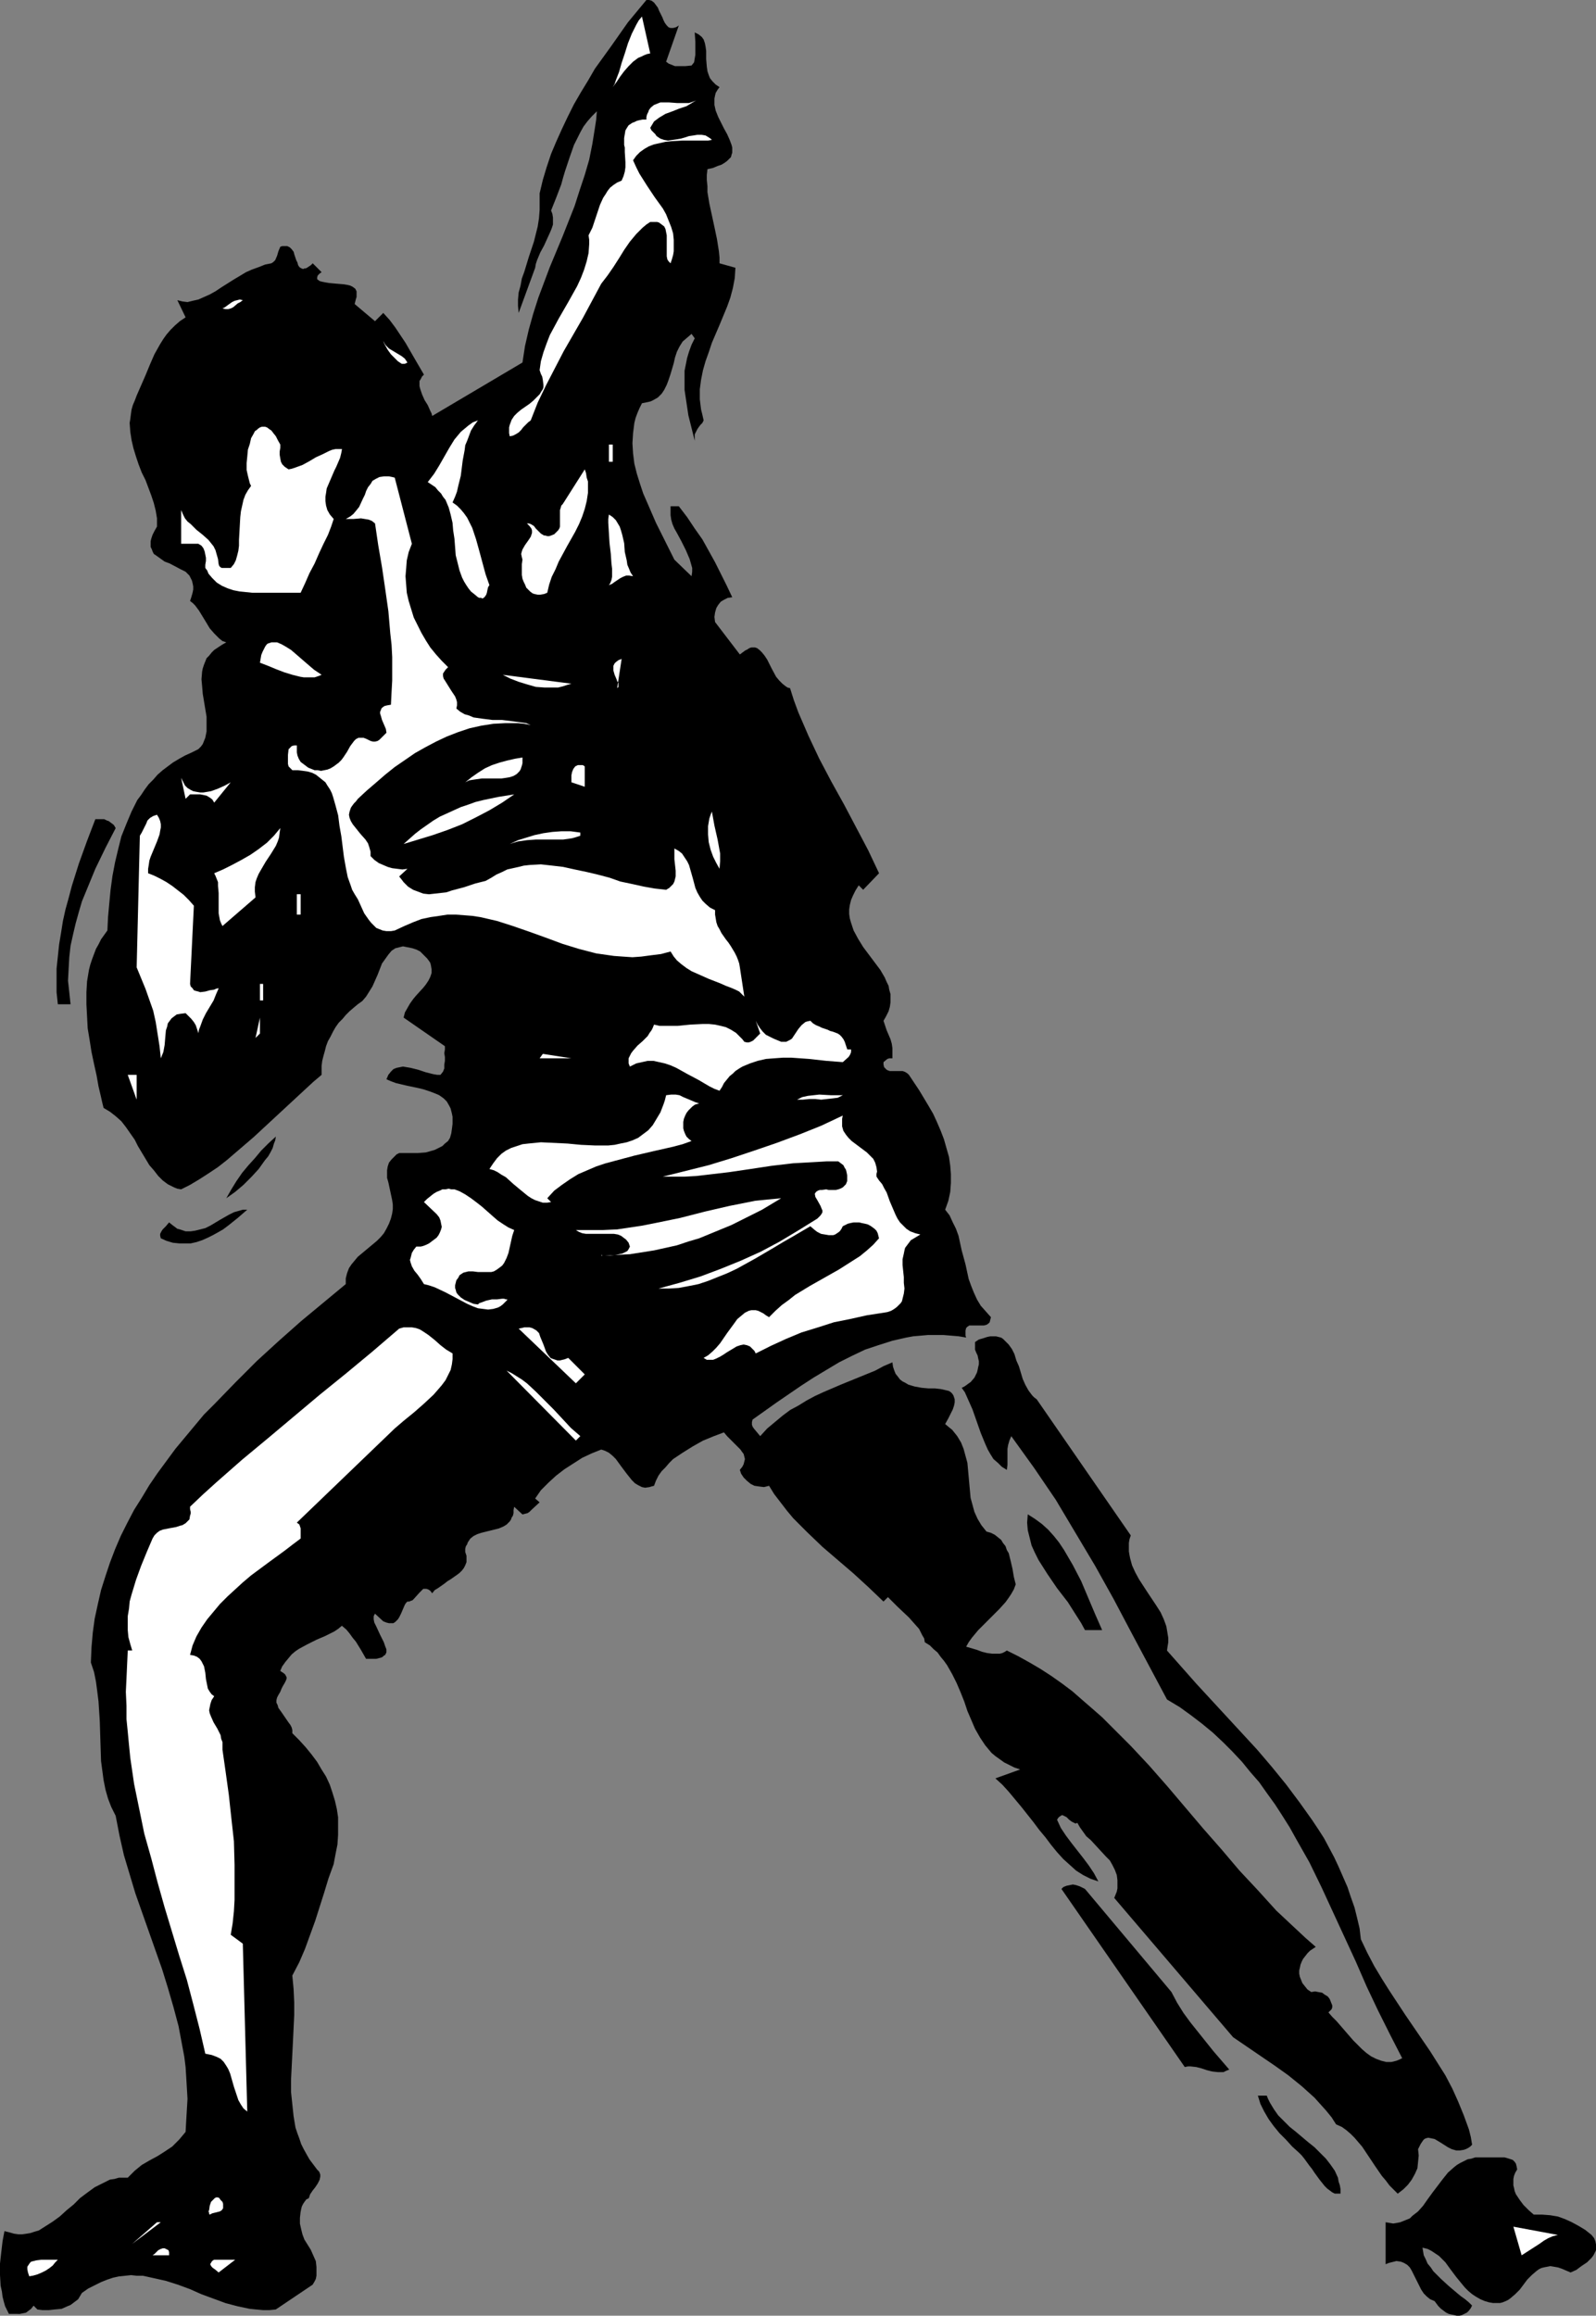 <?xml version="1.0" encoding="UTF-8" standalone="no"?>
<svg
   version="1.0"
   width="107.341mm"
   height="155.668mm"
   id="svg54"
   sodipodi:docname="T &amp; F - Shot Put 2.wmf"
   xmlns:inkscape="http://www.inkscape.org/namespaces/inkscape"
   xmlns:sodipodi="http://sodipodi.sourceforge.net/DTD/sodipodi-0.dtd"
   xmlns="http://www.w3.org/2000/svg"
   xmlns:svg="http://www.w3.org/2000/svg">
  <rect width="100%" height="100%" fill="#808080" stroke="none"/>
  <sodipodi:namedview
     id="namedview54"
     pagecolor="#ffffff"
     bordercolor="#000000"
     borderopacity="0.25"
     inkscape:showpageshadow="2"
     inkscape:pageopacity="0.0"
     inkscape:pagecheckerboard="0"
     inkscape:deskcolor="#d1d1d1"
     inkscape:document-units="mm" />
  <defs
     id="defs1">
    <pattern
       id="WMFhbasepattern"
       patternUnits="userSpaceOnUse"
       width="6"
       height="6"
       x="0"
       y="0" />
  </defs>
  <path
     style="fill:#000000;fill-opacity:1;fill-rule:evenodd;stroke:none"
     d="m 172.556,6.464 -3.231,9.211 0.646,0.485 0.808,0.323 0.808,0.323 h 0.808 1.777 l 1.616,-0.162 0.646,-0.808 0.162,-0.97 0.162,-0.97 v -0.97 -2.262 l -0.162,-2.424 0.969,0.485 0.808,0.646 0.485,0.646 0.323,0.97 0.162,0.808 0.162,1.131 v 2.101 l 0.162,1.939 0.162,1.131 0.323,0.97 0.323,0.808 0.646,0.808 0.808,0.808 0.485,0.323 0.485,0.323 -0.485,0.646 -0.485,0.808 -0.162,0.646 -0.162,0.808 v 0.808 0.808 l 0.323,1.454 0.646,1.616 1.454,2.909 0.808,1.454 0.646,1.454 0.485,1.293 0.162,0.646 v 0.646 0.646 l -0.162,0.485 -0.162,0.646 -0.485,0.485 -0.485,0.485 -0.646,0.485 -0.808,0.485 -0.969,0.323 -1.131,0.485 -1.454,0.323 -0.162,1.454 v 1.293 l 0.162,1.616 v 1.454 l 0.485,2.909 1.293,5.979 0.646,3.07 0.485,3.07 0.162,1.616 v 1.454 l 4.039,1.131 v 0 l -0.162,2.585 -0.485,2.585 -0.646,2.424 -0.808,2.262 -1.939,4.686 -1.939,4.525 -0.808,2.424 -0.808,2.262 -0.646,2.262 -0.485,2.424 -0.323,2.424 v 2.585 l 0.162,1.293 0.162,1.293 0.323,1.293 0.323,1.454 -0.323,0.646 -0.485,0.485 -0.485,0.646 -0.323,0.485 -0.323,0.646 -0.323,0.646 v 0.808 0.808 l -1.616,-6.464 -0.485,-3.232 -0.485,-3.232 v -1.454 -1.778 -1.616 l 0.323,-1.616 0.323,-1.616 0.485,-1.616 0.646,-1.778 0.808,-1.616 -0.808,-1.131 -1.131,0.97 -1.131,0.97 -0.808,1.293 -0.646,1.293 -0.485,1.454 -0.323,1.454 -0.808,2.747 -0.485,1.454 -0.485,1.293 -0.646,1.293 -0.646,0.97 -0.969,0.97 -1.131,0.646 -0.646,0.323 -0.646,0.162 -0.808,0.162 -0.808,0.162 -0.646,1.293 -0.485,1.131 -0.485,1.293 -0.323,1.293 -0.323,2.585 -0.162,2.585 0.162,2.585 0.323,2.585 0.646,2.585 0.808,2.585 0.808,2.424 1.131,2.585 2.1,4.848 2.424,4.848 1.131,2.262 1.131,2.262 4.362,4.201 0.162,-1.131 v -0.97 l -0.323,-1.131 -0.323,-1.131 -0.485,-1.131 -0.485,-1.131 -1.131,-2.262 -1.131,-2.101 -0.646,-1.131 -0.485,-1.131 -0.323,-1.131 -0.162,-1.131 v -1.131 -1.131 h 2.1 l 2.1,2.747 1.939,2.909 1.939,2.747 1.616,2.909 1.616,2.909 1.454,2.909 1.454,2.909 1.454,3.07 -1.131,0.162 -0.969,0.485 -0.808,0.485 -0.646,0.808 -0.485,0.808 -0.323,1.131 -0.162,1.131 0.162,1.293 6.301,8.241 0.646,-0.485 0.646,-0.485 0.646,-0.323 0.485,-0.323 0.485,-0.162 h 0.485 0.485 l 0.485,0.162 0.646,0.485 0.646,0.646 0.646,0.808 0.646,0.97 1.131,2.262 1.131,2.101 0.808,0.97 0.808,0.808 0.808,0.646 0.485,0.323 0.646,0.162 0.969,3.07 1.131,3.07 2.585,5.979 2.747,5.817 3.07,5.817 3.231,5.817 3.07,5.817 3.07,5.817 2.747,5.817 -4.039,4.201 -1.131,-1.131 -0.808,1.293 -0.646,1.293 -0.485,1.131 -0.323,1.293 -0.162,1.131 v 1.131 l 0.162,1.131 0.323,1.131 0.323,0.97 0.323,0.97 1.131,2.101 1.293,2.101 1.454,1.939 1.454,1.939 1.454,1.939 1.131,1.939 0.485,1.131 0.485,0.97 0.162,0.97 0.323,1.131 v 0.97 1.131 l -0.162,1.131 -0.323,1.131 -0.646,1.293 -0.646,1.131 0.808,2.424 0.969,2.262 0.323,1.131 0.162,1.131 v 1.293 1.293 h -0.485 -0.323 l -0.485,0.162 -0.969,0.808 v 0.646 l 0.162,0.646 0.323,0.323 0.323,0.323 0.323,0.162 0.485,0.162 h 1.616 0.485 1.131 l 0.485,0.162 0.323,0.162 0.485,0.323 0.323,0.323 2.585,3.878 2.424,4.04 1.131,1.939 0.969,2.101 0.969,2.262 0.808,2.101 0.646,2.262 0.646,2.262 0.323,2.262 0.162,2.101 v 2.262 l -0.162,2.262 -0.485,2.262 -0.808,2.262 1.131,1.454 0.808,1.778 0.808,1.616 0.646,1.778 0.808,3.717 0.969,3.555 0.808,3.717 0.646,1.778 0.646,1.616 0.808,1.778 0.969,1.616 1.293,1.454 1.293,1.454 -0.162,0.646 -0.162,0.646 -0.323,0.323 -0.485,0.323 -0.646,0.162 h -3.231 -0.485 l -0.485,0.323 -0.323,0.323 -0.162,0.646 v 0.808 0.485 l 0.162,0.485 -1.939,-0.323 -1.939,-0.162 -1.939,-0.162 h -1.939 -1.939 l -1.777,0.162 -1.939,0.162 -1.777,0.323 -3.555,0.808 -3.555,1.131 -3.393,1.131 -3.393,1.616 -3.231,1.616 -3.231,1.939 -3.231,1.939 -3.231,2.101 -6.14,4.201 -6.14,4.363 -0.162,0.646 v 0.646 l 0.162,0.485 0.323,0.485 0.808,0.97 0.808,0.97 1.777,-1.939 1.939,-1.616 1.939,-1.616 1.939,-1.454 2.1,-1.131 2.1,-1.293 2.1,-1.131 2.1,-0.97 4.524,-1.939 4.362,-1.778 4.362,-1.778 2.1,-1.131 2.262,-0.97 0.162,1.131 0.323,0.97 0.323,0.808 0.646,0.808 0.485,0.646 0.646,0.485 0.646,0.323 0.808,0.485 1.616,0.485 1.777,0.323 1.777,0.162 h 1.616 l 1.454,0.162 1.454,0.323 0.646,0.162 0.485,0.323 0.323,0.323 0.323,0.485 0.162,0.485 0.162,0.485 v 0.808 l -0.162,0.808 -0.323,0.97 -0.485,0.97 -0.646,1.293 -0.808,1.454 0.969,0.808 0.808,0.646 0.646,0.808 0.646,0.808 0.969,1.616 0.646,1.616 0.485,1.778 0.485,1.778 0.323,3.555 0.323,3.555 0.162,1.778 0.485,1.778 0.485,1.778 0.808,1.778 0.969,1.616 0.646,0.808 0.646,0.808 1.131,0.323 0.969,0.485 0.808,0.646 0.808,0.646 0.485,0.808 0.646,0.808 0.323,0.97 0.485,0.808 0.485,1.939 0.485,2.101 0.323,1.939 0.485,1.939 -0.485,1.293 -0.646,1.131 -0.646,0.97 -0.808,1.131 -1.616,1.778 -1.777,1.778 -3.555,3.555 -1.616,1.939 -0.808,1.131 -0.646,1.131 2.747,0.808 1.293,0.485 1.293,0.323 1.293,0.162 h 1.293 0.646 l 0.646,-0.162 0.646,-0.323 0.485,-0.323 2.908,1.454 2.908,1.616 2.747,1.616 2.747,1.778 2.747,1.939 2.585,1.939 2.585,2.262 2.424,2.101 2.585,2.262 2.424,2.424 4.847,4.848 4.686,5.009 4.686,5.333 9.048,10.665 4.686,5.333 4.524,5.333 4.686,5.009 4.686,5.171 5.009,4.686 2.424,2.262 2.585,2.262 -1.454,0.97 -0.646,0.646 -1.131,1.454 -0.323,0.646 -0.323,0.808 -0.162,0.808 -0.162,0.646 v 0.808 l 0.162,0.808 0.323,0.808 0.323,0.808 0.646,0.808 0.646,0.808 0.969,0.646 0.969,-0.162 0.808,0.162 0.969,0.162 0.646,0.485 0.808,0.485 0.485,0.646 0.323,0.808 0.323,0.808 v 0.162 0.323 l -0.162,0.485 -0.485,0.485 -0.162,0.162 -0.162,0.162 0.969,1.131 1.131,1.131 2.1,2.424 2.1,2.424 1.131,1.131 1.131,1.131 1.131,0.97 1.131,0.808 1.293,0.646 1.293,0.485 1.293,0.323 h 1.293 l 1.293,-0.323 0.808,-0.323 0.646,-0.323 -3.07,-5.979 -3.07,-6.14 -2.908,-6.14 -2.747,-6.302 -5.816,-12.604 -2.908,-6.302 -3.07,-6.302 -3.393,-5.979 -1.616,-2.909 -1.939,-3.07 -1.777,-2.747 -2.1,-2.909 -1.939,-2.747 -2.262,-2.585 -2.1,-2.585 -2.424,-2.585 -2.424,-2.424 -2.585,-2.424 -2.747,-2.262 -2.747,-2.101 -2.908,-2.101 -3.231,-1.939 -9.048,-16.967 -4.524,-8.564 -4.686,-8.403 -5.009,-8.403 -5.009,-8.403 -2.747,-4.04 -2.747,-4.04 -2.908,-4.04 -2.908,-4.04 -0.485,1.131 -0.323,1.131 -0.162,0.97 v 0.808 3.232 l -0.162,1.293 -1.293,-0.808 -0.969,-0.97 -1.131,-0.97 -0.808,-1.293 -0.646,-1.131 -0.646,-1.454 -1.131,-2.747 -2.1,-5.979 -0.646,-1.454 -0.646,-1.454 -0.646,-1.454 -0.808,-1.131 0.646,-0.323 0.485,-0.323 0.646,-0.485 0.485,-0.323 0.969,-1.131 0.646,-1.293 0.162,-0.646 0.162,-0.808 0.162,-0.646 v -0.808 l -0.162,-0.646 -0.162,-0.808 -0.323,-0.646 -0.323,-0.808 v -1.939 l 0.969,-0.646 1.131,-0.323 0.969,-0.323 0.808,-0.162 h 0.646 0.808 l 0.646,0.162 0.646,0.162 0.485,0.323 0.485,0.485 0.969,0.97 0.808,1.131 0.646,1.293 0.485,1.616 0.646,1.454 0.969,3.232 0.646,1.454 0.808,1.454 0.969,1.293 0.485,0.485 0.646,0.485 23.912,34.581 -0.323,0.97 -0.162,0.97 v 1.131 0.97 l 0.162,0.97 0.162,0.808 0.485,1.778 0.808,1.778 0.969,1.778 2.1,3.232 2.262,3.393 1.131,1.778 0.808,1.778 0.646,1.778 0.323,1.939 0.162,0.97 v 1.131 l -0.162,0.97 -0.162,1.131 3.716,4.201 3.716,4.201 3.878,4.201 3.878,4.201 7.755,8.403 3.716,4.363 3.555,4.363 3.393,4.525 3.231,4.525 1.616,2.424 1.454,2.262 1.293,2.424 1.293,2.424 1.131,2.424 1.131,2.585 1.131,2.585 0.808,2.424 0.969,2.747 0.646,2.585 0.646,2.747 0.323,2.747 1.616,3.393 1.777,3.393 1.939,3.232 1.939,3.07 4.039,6.14 4.201,6.14 2.1,3.07 1.939,3.07 1.939,3.07 1.777,3.393 1.454,3.232 1.454,3.555 1.293,3.555 0.485,1.939 0.323,1.939 -0.485,0.485 -0.485,0.323 -0.646,0.323 -0.485,0.162 -0.969,0.162 h -0.969 l -1.131,-0.323 -0.969,-0.485 -1.777,-1.131 -0.808,-0.485 -0.808,-0.485 -0.808,-0.162 -0.808,-0.162 -0.646,0.162 -0.323,0.162 -0.323,0.323 -0.323,0.485 -0.323,0.485 -0.323,0.646 -0.323,0.646 0.162,1.616 -0.162,1.616 -0.162,1.616 -0.646,1.454 -0.808,1.454 -0.969,1.293 -1.131,1.131 -1.454,1.131 -1.131,-1.131 -0.969,-0.97 -0.969,-1.293 -0.969,-1.131 -1.777,-2.585 -1.616,-2.424 -1.616,-2.424 -0.969,-1.131 -0.969,-1.131 -0.969,-0.97 -1.131,-0.97 -1.131,-0.808 -1.454,-0.646 -1.131,-1.778 -1.454,-1.778 -1.454,-1.616 -1.454,-1.616 -1.616,-1.454 -1.616,-1.454 -3.393,-2.747 -3.393,-2.424 -3.555,-2.424 -3.555,-2.424 -3.555,-2.424 -30.213,-35.388 0.323,-0.808 0.323,-0.808 0.162,-0.808 v -0.646 -1.454 l -0.162,-1.293 -0.485,-1.293 -0.646,-1.293 -0.646,-1.131 -0.969,-0.97 -1.939,-2.101 -1.939,-2.101 -1.131,-0.97 -0.808,-1.131 -0.808,-1.131 -0.646,-1.131 -0.485,0.162 -0.323,-0.162 -0.646,-0.323 -0.646,-0.485 -0.323,-0.323 -0.323,-0.323 -0.646,-0.323 -0.323,-0.162 h -0.323 l -0.162,0.162 -0.323,0.162 -0.323,0.323 -0.323,0.485 0.969,2.101 1.293,1.939 1.454,1.939 2.908,3.717 1.454,1.939 1.293,1.939 1.131,2.101 -1.939,-0.646 -1.939,-0.97 -1.777,-1.131 -1.616,-1.454 -1.616,-1.454 -1.616,-1.778 -1.454,-1.778 -1.454,-1.939 -1.616,-1.939 -1.454,-1.939 -3.07,-3.878 -1.616,-1.939 -1.616,-1.939 -1.616,-1.778 -1.777,-1.616 6.301,-2.262 -1.454,-0.485 -1.293,-0.646 -1.293,-0.646 -1.131,-0.808 -1.131,-0.808 -0.969,-0.808 -0.808,-0.97 -0.808,-0.97 -1.293,-1.939 -1.293,-2.262 -0.969,-2.262 -0.969,-2.262 -0.808,-2.424 -0.969,-2.424 -0.969,-2.262 -1.131,-2.262 -1.293,-2.262 -0.808,-1.131 -0.808,-0.97 -0.808,-1.131 -0.969,-0.808 -0.969,-0.97 -1.293,-0.808 -0.162,-0.97 -0.485,-0.808 -0.808,-1.616 -1.293,-1.454 -1.293,-1.454 -2.908,-2.747 -1.293,-1.293 -1.131,-1.131 v 0 l -1.131,1.131 -3.716,-3.555 -3.878,-3.555 -7.917,-6.787 -3.878,-3.717 -1.777,-1.778 -1.777,-1.778 -1.616,-1.939 -1.616,-2.101 -1.616,-2.101 -1.293,-2.101 -0.646,0.162 -0.646,0.162 -1.293,-0.162 -1.131,-0.162 -0.969,-0.485 -0.969,-0.808 -0.808,-0.808 -0.646,-0.97 -0.323,-0.97 0.646,-0.808 0.323,-0.646 0.162,-0.646 0.162,-0.646 -0.162,-0.646 -0.162,-0.646 -0.485,-0.646 -0.323,-0.485 -1.131,-1.131 -1.131,-1.131 -1.131,-1.131 -0.808,-0.97 -2.585,0.97 -2.747,1.131 -2.585,1.454 -2.585,1.616 -2.424,1.616 -0.969,0.97 -0.969,1.131 -0.969,0.97 -0.808,1.131 -0.646,1.293 -0.485,1.293 -0.646,0.162 -0.485,0.162 -1.131,0.162 -0.808,-0.162 -0.969,-0.485 -0.808,-0.485 -0.808,-0.808 -0.646,-0.808 -0.646,-0.808 -1.454,-1.939 -1.293,-1.778 -0.808,-0.808 -0.969,-0.808 -0.969,-0.485 -0.969,-0.323 -2.424,0.97 -2.424,1.131 -2.262,1.454 -2.262,1.454 -2.1,1.616 -1.939,1.778 -1.939,1.939 -1.454,2.101 1.131,0.97 -2.1,1.939 -0.485,0.485 -0.485,0.323 -0.646,0.162 -0.646,0.162 -2.1,-1.939 -0.162,0.808 v 0.808 l -0.162,0.646 -0.323,0.485 -0.162,0.485 -0.323,0.485 -0.808,0.808 -0.808,0.485 -1.131,0.485 -4.524,1.131 -0.969,0.323 -0.969,0.485 -0.808,0.646 -0.646,0.97 -0.162,0.485 -0.323,0.485 -0.162,0.646 v 0.808 l 0.323,0.97 v 0.808 0.808 l -0.323,0.808 -0.323,0.646 -0.485,0.646 -0.646,0.646 -0.646,0.485 -1.616,1.131 -0.808,0.485 -0.808,0.646 -1.616,1.131 -0.808,0.485 -0.646,0.808 -0.485,-0.646 -0.485,-0.323 -0.485,-0.162 h -0.323 -0.485 l -0.323,0.323 -0.646,0.646 -1.454,1.616 -0.323,0.323 -0.485,0.162 -0.323,0.162 h -0.485 l -0.323,0.323 -0.323,0.485 -0.485,1.131 -0.485,1.131 -0.485,0.97 -0.323,0.485 -0.323,0.323 -0.323,0.323 -0.485,0.323 h -0.485 -0.646 l -0.646,-0.162 -0.808,-0.323 -2.1,-1.939 -0.162,0.323 -0.162,0.323 v 0.808 l 0.162,0.808 0.485,0.97 0.969,2.101 0.969,1.939 0.323,0.97 0.323,0.808 v 0.808 l -0.162,0.323 -0.162,0.323 -0.323,0.162 -0.323,0.323 -0.323,0.162 -0.646,0.162 -0.646,0.162 h -0.646 -0.969 -0.969 l -1.293,-2.262 -1.293,-2.101 -0.808,-0.97 -0.808,-1.131 -0.808,-0.97 -1.131,-0.97 -0.969,0.808 -0.969,0.646 -2.262,1.131 -2.262,0.97 -2.262,1.131 -2.1,1.131 -0.969,0.646 -0.969,0.808 -0.808,0.97 -0.808,0.97 -0.808,1.131 -0.485,1.131 0.485,0.323 0.485,0.323 0.323,0.323 0.162,0.323 0.162,0.323 v 0.323 l -0.162,0.485 -0.323,0.646 -0.485,0.808 -0.323,0.646 -0.323,0.808 -0.485,0.808 -0.323,0.646 -0.162,0.646 v 0.646 l 0.323,0.646 0.162,0.646 0.808,1.131 1.777,2.585 0.485,0.646 0.323,0.646 0.162,0.646 v 0.808 l 1.777,1.778 1.616,1.778 1.454,1.778 1.454,1.939 1.131,1.939 1.131,1.778 0.969,2.101 0.646,1.939 0.646,2.101 0.485,2.101 0.323,2.101 v 2.262 2.262 l -0.162,2.424 -0.485,2.424 -0.485,2.585 -1.293,3.555 -1.131,3.717 -2.262,7.11 -1.293,3.555 -1.293,3.555 -1.454,3.393 -1.777,3.393 0.323,3.393 0.162,3.393 v 3.232 l -0.162,3.393 -0.162,3.393 -0.162,3.232 -0.162,3.232 -0.162,3.232 v 3.07 l 0.323,3.07 0.323,3.07 0.485,2.909 0.485,1.454 0.485,1.293 0.485,1.454 0.646,1.293 0.808,1.454 0.646,1.131 0.969,1.293 0.969,1.293 0.485,0.485 0.162,0.323 0.162,0.485 v 0.485 l -0.162,0.808 -0.485,0.97 -0.646,0.97 -0.646,0.808 -0.646,0.97 -0.323,0.97 -0.646,0.323 -0.485,0.646 -0.323,0.485 -0.323,0.646 -0.162,0.646 -0.162,0.808 -0.162,1.454 v 1.454 l 0.323,1.454 0.323,1.293 0.485,1.293 0.808,1.293 0.808,1.293 0.646,1.454 0.646,1.454 0.162,1.454 v 1.454 0.808 l -0.162,0.808 -0.323,0.646 -0.485,0.808 -9.371,6.302 -1.616,0.162 h -1.616 l -1.777,-0.162 -1.616,-0.162 -3.07,-0.646 -3.07,-0.808 -3.07,-1.131 -3.07,-1.131 -2.908,-1.293 -3.07,-1.131 -3.07,-0.97 -2.908,-0.646 -1.454,-0.323 -1.454,-0.323 h -1.616 l -1.454,-0.162 -1.454,0.162 -1.616,0.162 -1.454,0.323 -1.454,0.485 -1.616,0.646 -1.616,0.808 -1.616,0.808 -1.616,1.131 -0.485,0.808 -0.485,0.808 -0.646,0.485 -0.646,0.485 -0.646,0.485 -0.808,0.323 -1.454,0.646 -1.777,0.162 -1.454,0.162 h -1.616 l -1.293,-0.162 -0.969,-0.97 -0.646,0.808 -0.646,0.485 -0.646,0.485 -0.808,0.162 -0.808,0.162 H 4.039 2.262 L 1.777,586.899 1.293,585.929 0.969,584.798 0.646,583.506 0.485,582.213 0.162,580.758 0,578.011 v -2.909 l 0.323,-2.909 0.323,-2.747 0.485,-2.585 1.293,0.323 1.131,0.323 1.131,0.162 h 0.969 l 1.131,-0.162 0.969,-0.162 0.969,-0.323 1.131,-0.323 1.777,-1.131 1.777,-1.131 1.777,-1.293 1.777,-1.616 1.777,-1.454 1.616,-1.616 1.939,-1.454 1.777,-1.293 1.939,-0.97 0.969,-0.485 0.969,-0.485 1.131,-0.162 1.131,-0.323 h 1.131 1.131 l 0.969,-0.97 0.808,-0.808 1.777,-1.454 1.939,-1.131 2.1,-1.131 1.777,-1.131 1.939,-1.293 0.808,-0.808 0.969,-0.97 0.808,-0.97 0.808,-0.97 0.162,-2.909 0.162,-2.747 0.162,-2.747 -0.162,-2.747 -0.162,-2.747 -0.162,-2.585 -0.323,-2.585 -0.485,-2.585 -0.969,-5.171 -1.293,-4.848 -1.454,-5.009 -1.454,-4.686 -6.786,-19.229 -1.454,-4.848 -1.454,-4.848 -1.131,-5.009 -0.969,-5.009 -1.131,-2.262 -0.808,-2.101 -0.646,-2.262 -0.485,-2.424 -0.323,-2.424 -0.323,-2.424 -0.162,-5.009 -0.162,-5.171 -0.323,-5.009 -0.323,-2.585 -0.323,-2.424 -0.485,-2.424 -0.808,-2.424 0.162,-3.878 0.323,-3.717 0.485,-3.555 0.808,-3.717 0.808,-3.555 1.131,-3.555 1.131,-3.393 1.293,-3.393 1.454,-3.393 1.616,-3.232 1.777,-3.393 1.939,-3.07 1.939,-3.232 2.1,-3.07 2.262,-3.07 2.262,-3.07 2.424,-2.909 2.424,-2.909 2.424,-2.909 2.747,-2.747 5.332,-5.494 5.332,-5.333 5.655,-5.171 5.655,-5.009 5.655,-4.686 5.655,-4.686 v -1.454 l 0.323,-1.293 0.485,-1.293 0.646,-0.97 0.808,-0.97 0.808,-0.97 1.939,-1.616 0.969,-0.808 0.969,-0.808 0.969,-0.808 0.969,-0.97 0.808,-0.97 0.646,-1.131 0.646,-1.293 0.485,-1.293 0.323,-1.293 0.162,-1.131 v -1.131 l -0.162,-1.131 -0.485,-2.262 -0.485,-2.262 -0.323,-1.131 v -0.97 -0.97 l 0.162,-0.97 0.323,-0.97 0.646,-0.808 0.808,-0.808 0.485,-0.485 0.646,-0.323 h 2.262 2.424 l 2.1,-0.162 1.131,-0.323 1.131,-0.323 0.969,-0.485 0.969,-0.485 0.646,-0.646 0.808,-0.646 0.485,-0.808 0.323,-1.131 0.162,-1.131 0.162,-1.293 v -0.97 -0.808 l -0.162,-0.808 -0.162,-0.646 -0.162,-0.646 -0.323,-0.646 -0.646,-1.131 -0.808,-0.808 -1.131,-0.808 -1.131,-0.485 -1.293,-0.485 -1.454,-0.485 -1.293,-0.323 -3.07,-0.646 -2.747,-0.646 -1.293,-0.485 -1.131,-0.485 0.485,-1.131 0.646,-0.808 0.646,-0.646 0.808,-0.323 0.808,-0.162 0.808,-0.162 0.969,0.162 0.969,0.162 1.939,0.485 1.939,0.646 1.939,0.485 0.969,0.162 h 0.808 l 0.646,-0.808 0.323,-0.808 v -0.97 l 0.162,-0.97 v -0.97 l -0.162,-0.97 0.162,-0.97 v -0.808 l -10.502,-7.272 0.323,-1.293 0.646,-1.131 0.646,-1.131 0.808,-1.131 0.808,-0.97 1.777,-1.939 0.646,-0.808 0.646,-0.97 0.485,-0.97 0.323,-0.97 v -0.97 l -0.162,-0.97 -0.162,-0.646 -0.323,-0.485 -0.485,-0.646 -0.485,-0.485 -0.646,-0.646 -0.646,-0.646 -0.969,-0.485 -0.969,-0.323 -0.808,-0.162 -0.808,-0.162 -0.808,-0.162 -0.646,0.162 -0.646,0.162 -0.646,0.162 -0.485,0.323 -0.485,0.323 -0.808,0.97 -0.808,1.131 -0.808,1.131 -1.131,2.909 -1.293,2.909 -0.808,1.293 -0.808,1.293 -0.969,1.131 -1.131,0.808 -0.969,0.808 -1.131,0.97 -0.969,0.97 -0.808,0.97 -0.969,0.97 -0.808,1.131 -0.646,1.131 -0.646,1.293 -0.646,1.131 -0.485,1.293 -0.323,1.293 -0.323,1.131 -0.323,1.293 -0.162,1.293 v 1.131 1.131 l -2.1,1.778 -2.1,1.939 -4.362,4.04 -4.362,4.04 -4.362,4.04 -4.524,3.878 -2.262,1.939 -2.262,1.778 -2.424,1.616 -2.262,1.454 -2.424,1.454 -2.262,1.131 -0.969,-0.162 -0.808,-0.323 -1.616,-0.808 -1.293,-0.97 -1.131,-1.131 -1.131,-1.454 -1.131,-1.293 -1.939,-3.232 -0.969,-1.616 -0.808,-1.616 -1.131,-1.616 -1.131,-1.616 -1.131,-1.454 -1.454,-1.293 -1.454,-1.131 -1.616,-0.97 -0.323,-1.293 -0.323,-1.454 -0.646,-2.747 -0.485,-2.747 -0.646,-2.909 -0.646,-3.07 -0.485,-3.07 -0.485,-2.909 -0.162,-3.07 -0.162,-3.07 v -3.07 l 0.162,-2.747 0.485,-2.909 0.323,-1.293 0.485,-1.454 0.485,-1.293 0.485,-1.293 0.646,-1.131 0.646,-1.293 0.808,-1.131 0.808,-1.131 0.162,-3.393 0.323,-3.555 0.323,-3.393 0.485,-3.555 0.646,-3.393 0.808,-3.393 0.808,-3.232 1.293,-3.232 1.293,-3.07 1.454,-2.909 0.969,-1.293 0.969,-1.454 0.969,-1.293 1.131,-1.131 1.131,-1.293 1.293,-1.131 1.293,-0.97 1.293,-0.97 1.616,-0.97 1.454,-0.808 1.777,-0.808 1.616,-0.808 0.646,-0.646 0.485,-0.646 0.323,-0.808 0.323,-0.808 0.323,-1.616 v -1.778 -1.939 l -0.323,-1.939 -0.646,-3.878 -0.162,-1.939 -0.162,-1.778 0.162,-1.939 0.162,-0.808 0.323,-0.97 0.323,-0.808 0.323,-0.808 0.646,-0.646 0.646,-0.808 0.646,-0.646 0.969,-0.646 0.969,-0.646 1.131,-0.646 -0.969,-0.323 -0.808,-0.646 -0.646,-0.646 -0.646,-0.646 -1.131,-1.293 -0.969,-1.616 -1.777,-2.909 -0.969,-1.293 -0.646,-0.646 -0.646,-0.485 0.323,-0.97 0.323,-1.131 0.162,-0.808 v -0.808 l -0.162,-0.808 -0.162,-0.646 -0.323,-0.646 -0.323,-0.646 -0.485,-0.485 -0.485,-0.485 -1.293,-0.646 -2.747,-1.454 -1.293,-0.485 -1.131,-0.808 -1.131,-0.808 -0.485,-0.323 -0.323,-0.646 -0.162,-0.485 -0.323,-0.646 v -0.646 -0.808 l 0.162,-0.646 0.323,-0.97 0.485,-0.97 0.646,-1.131 v -2.101 l -0.323,-1.939 -0.485,-1.939 -0.646,-1.939 -1.454,-3.878 -0.969,-1.939 -0.808,-2.101 -0.646,-1.939 -0.646,-2.101 -0.485,-2.101 -0.323,-2.101 -0.162,-2.262 0.162,-0.97 0.162,-1.293 0.162,-1.131 0.323,-1.131 0.485,-1.131 0.485,-1.293 1.131,-2.585 1.131,-2.585 1.131,-2.747 1.131,-2.585 1.454,-2.585 0.808,-1.293 0.808,-1.131 0.969,-1.131 1.131,-1.131 1.293,-1.131 1.454,-0.97 -2.1,-4.363 1.293,0.323 1.293,0.162 1.293,-0.323 1.454,-0.323 1.454,-0.646 1.454,-0.646 1.454,-0.808 1.454,-0.97 3.07,-1.939 3.231,-1.939 1.454,-0.646 1.777,-0.646 1.616,-0.646 1.616,-0.323 0.485,-0.323 0.485,-0.485 0.485,-1.131 0.323,-1.131 0.485,-1.131 0.485,-0.162 h 0.485 0.808 l 0.646,0.323 0.485,0.485 0.485,0.646 0.162,0.646 0.485,1.454 0.323,0.646 0.162,0.646 0.323,0.485 0.485,0.323 0.485,0.162 0.323,-0.162 H 77.715 l 0.323,-0.162 0.485,-0.323 0.485,-0.323 0.485,-0.485 2.262,2.262 -0.485,0.323 -0.485,0.485 -0.162,0.485 v 0.323 0.162 l 0.646,0.485 0.646,0.162 0.808,0.162 0.969,0.162 1.777,0.162 1.939,0.162 0.969,0.162 0.646,0.162 0.646,0.323 0.646,0.485 0.323,0.646 v 0.97 0.485 l -0.162,0.485 -0.162,0.646 -0.162,0.646 5.17,4.363 2.1,-2.101 1.616,1.778 1.454,1.939 1.293,1.939 1.293,1.939 2.424,4.201 2.262,3.878 -0.485,0.485 -0.323,0.646 -0.323,0.485 v 0.646 0.646 l 0.162,0.646 0.485,1.454 0.646,1.454 0.808,1.293 0.646,1.454 0.323,0.646 0.162,0.646 22.943,-13.574 0.646,-4.201 0.969,-4.201 1.131,-4.04 1.293,-4.04 1.454,-3.878 1.454,-3.878 3.231,-7.756 3.07,-7.756 1.293,-4.04 1.293,-3.878 1.131,-3.878 0.808,-4.04 0.646,-4.04 0.323,-2.101 0.162,-2.101 -1.293,1.293 -1.131,1.293 -0.969,1.293 -0.808,1.454 -0.808,1.616 -0.808,1.616 -1.131,3.232 -1.131,3.393 -0.485,1.616 -0.485,1.778 -1.293,3.393 -0.646,1.616 -0.646,1.616 0.323,0.808 0.162,0.97 v 0.97 0.808 l -0.323,0.97 -0.323,0.808 -0.808,1.778 -0.808,1.778 -0.969,1.778 -0.808,1.939 -0.323,0.97 -0.162,0.97 v 0 l -4.201,11.473 -0.162,-1.778 v -1.616 l 0.162,-1.778 0.485,-1.778 0.323,-1.778 0.646,-1.778 1.131,-3.717 1.293,-3.878 0.485,-1.939 0.485,-1.939 0.323,-2.101 0.162,-2.101 V 51.386 49.124 l 0.808,-3.393 0.969,-3.232 1.131,-3.393 1.293,-3.07 1.454,-3.232 1.454,-3.07 1.616,-3.232 1.777,-3.07 1.777,-2.909 1.777,-3.07 2.1,-2.909 2.1,-2.909 4.201,-5.979 L 164.316,0 h 0.646 l 0.646,0.162 0.646,0.485 0.485,0.646 0.485,0.646 0.323,0.808 0.808,1.616 0.323,0.808 0.323,0.646 0.485,0.646 0.485,0.485 0.485,0.162 h 0.646 l 0.646,-0.162 0.323,-0.162 z"
     id="path1" />
  <path
     style="fill:#ffffff;fill-opacity:1;fill-rule:evenodd;stroke:none"
     d="m 165.285,13.574 -0.808,0.162 -0.808,0.323 -0.646,0.323 -0.808,0.323 -1.293,0.97 -1.131,1.131 -1.131,1.293 -0.969,1.293 -0.969,1.454 -0.969,1.293 0.485,-0.808 0.323,-0.97 0.808,-2.101 0.646,-2.262 0.808,-2.424 0.808,-2.585 0.969,-2.424 1.131,-2.262 0.646,-1.131 0.808,-0.97 z"
     id="path2" />
  <path
     style="fill:#ffffff;fill-opacity:1;fill-rule:evenodd;stroke:none"
     d="m 177.726,25.047 -0.808,0.485 -0.808,0.485 -1.616,0.97 -1.939,0.646 -1.616,0.646 -1.777,0.646 -1.616,0.97 -0.646,0.485 -0.646,0.485 -0.485,0.808 -0.485,0.808 0.323,0.646 0.485,0.485 0.485,0.485 0.323,0.485 0.969,0.646 0.969,0.323 0.969,0.162 1.131,-0.162 1.131,-0.162 0.969,-0.162 1.131,-0.323 0.969,-0.323 1.131,-0.162 0.969,-0.162 h 1.131 l 0.969,0.162 0.808,0.485 0.485,0.323 0.323,0.323 -0.969,0.162 h -0.969 -1.293 -4.201 l -2.908,0.162 -1.454,0.162 -1.454,0.323 -1.454,0.323 -1.293,0.485 -1.131,0.646 -1.131,0.808 -0.969,0.97 -0.808,1.131 0.808,1.778 0.808,1.616 1.939,3.07 1.939,2.909 2.1,2.909 0.808,1.454 0.646,1.616 0.646,1.616 0.485,1.616 0.162,1.616 v 1.939 0.97 l -0.162,0.97 -0.323,1.131 -0.323,0.97 -0.485,-0.485 -0.323,-0.485 -0.162,-0.808 V 64.313 62.536 60.758 59.789 l -0.162,-0.808 -0.162,-0.808 -0.323,-0.646 -0.646,-0.485 -0.646,-0.485 -0.485,-0.162 h -0.485 -0.646 -0.646 l -0.969,0.646 -0.969,0.808 -0.808,0.808 -0.808,0.808 -1.616,1.939 -1.454,2.101 -1.293,2.101 -1.454,2.262 -1.454,2.101 -1.616,2.101 -4.686,8.726 -4.847,8.403 -2.262,4.363 -2.262,4.363 -2.1,4.363 -1.777,4.525 -0.646,0.485 -0.646,0.646 -0.646,0.646 -0.485,0.646 -0.646,0.646 -0.808,0.485 -0.646,0.323 -0.808,0.162 -0.162,-0.808 v -0.808 -0.646 l 0.162,-0.646 0.485,-1.293 0.646,-0.97 0.808,-0.808 0.969,-0.808 2.1,-1.454 0.969,-0.808 0.808,-0.808 0.808,-0.808 0.485,-0.808 0.323,-0.485 0.162,-0.485 v -0.646 l -0.162,-1.293 -0.162,-0.808 -0.323,-0.646 -0.323,-0.97 0.323,-2.262 0.646,-2.262 0.808,-2.262 0.808,-2.101 1.131,-2.101 1.131,-2.101 2.424,-4.201 2.262,-4.04 0.969,-2.101 0.808,-2.101 0.646,-2.101 0.485,-2.101 0.162,-2.262 v -1.131 l -0.162,-1.131 0.485,-0.97 0.485,-0.97 0.646,-1.939 0.646,-1.939 0.646,-1.939 0.808,-1.778 0.646,-0.97 0.485,-0.808 0.646,-0.808 0.808,-0.646 0.969,-0.646 1.131,-0.485 0.485,-1.131 0.323,-1.131 0.162,-1.131 v -1.293 l -0.162,-2.585 v -1.131 l -0.162,-0.646 V 36.196 35.065 l 0.162,-0.97 0.162,-0.97 0.485,-0.808 0.323,-0.485 0.485,-0.323 0.485,-0.323 0.485,-0.162 0.646,-0.323 0.646,-0.162 0.808,-0.162 h 0.969 v -0.646 l 0.162,-0.646 0.323,-0.646 0.162,-0.485 0.485,-0.646 0.808,-0.646 0.808,-0.323 0.808,-0.323 h 0.969 1.131 l 2.1,0.162 h 2.1 0.969 l 0.969,-0.323 0.808,-0.323 z"
     id="path3" />
  <path
     style="fill:#ffffff;fill-opacity:1;fill-rule:evenodd;stroke:none"
     d="m 61.719,76.271 -0.646,0.485 -0.646,0.323 -1.131,0.97 -0.646,0.323 -0.646,0.162 h -0.646 l -0.808,-0.162 0.646,-0.323 0.646,-0.485 1.131,-0.808 0.646,-0.323 0.646,-0.162 0.646,-0.162 z"
     id="path4" />
  <path
     style="fill:#ffffff;fill-opacity:1;fill-rule:evenodd;stroke:none"
     d="m 103.566,92.107 -0.323,0.162 -0.323,0.162 h -0.323 -0.485 l -0.485,-0.323 -0.485,-0.323 -0.808,-0.808 -0.969,-0.97 -0.808,-1.131 -0.646,-1.131 -0.323,-0.646 -0.162,-0.485 0.323,0.646 0.323,0.485 0.808,0.808 0.808,0.485 0.808,0.485 0.808,0.485 0.808,0.485 0.808,0.646 0.323,0.485 z"
     id="path5" />
  <path
     style="fill:#ffffff;fill-opacity:1;fill-rule:evenodd;stroke:none"
     d="m 93.064,94.046 -0.969,5.333 z"
     id="path6" />
  <path
     style="fill:#ffffff;fill-opacity:1;fill-rule:evenodd;stroke:none"
     d="m 115.037,127.657 1.131,0.808 0.969,0.97 0.808,0.97 0.808,1.131 0.646,1.293 0.646,1.293 0.969,2.909 0.808,2.909 1.616,5.979 0.969,2.747 -0.323,0.485 -0.162,0.646 -0.162,0.808 -0.162,0.485 -0.323,0.485 -0.323,0.323 -0.323,0.162 -0.323,-0.162 h -0.485 l -0.323,-0.162 -0.969,-0.808 -0.808,-0.646 -0.646,-0.808 -0.646,-0.97 -0.485,-0.808 -0.485,-0.97 -0.646,-1.778 -0.485,-1.939 -0.485,-1.939 -0.323,-4.201 -0.323,-2.101 -0.162,-1.939 -0.485,-2.101 -0.485,-1.778 -0.808,-1.939 -0.646,-0.808 -0.485,-0.808 -0.808,-0.808 -0.646,-0.808 -0.969,-0.646 -0.969,-0.646 1.616,-2.101 1.293,-2.101 1.293,-2.262 1.293,-2.262 1.293,-2.101 0.808,-0.97 0.808,-0.97 0.969,-0.808 0.969,-0.808 1.131,-0.808 1.293,-0.485 -0.969,1.293 -0.808,1.293 -0.485,1.293 -0.485,1.293 -0.485,1.131 -0.162,1.293 -0.485,2.585 -0.323,2.585 -0.162,1.293 -0.323,1.293 -0.323,1.293 -0.323,1.454 -0.485,1.293 z"
     id="path7" />
  <path
     style="fill:#ffffff;fill-opacity:1;fill-rule:evenodd;stroke:none"
     d="m 71.252,112.952 v 0.808 l -0.162,0.97 v 0.808 l 0.162,0.97 0.162,0.808 0.323,0.646 0.646,0.646 0.485,0.323 0.485,0.323 0.808,-0.162 0.969,-0.323 1.777,-0.646 1.777,-0.97 1.616,-0.97 1.777,-0.808 1.616,-0.808 0.808,-0.323 0.808,-0.162 h 0.808 0.808 l -0.162,0.97 -0.323,1.293 -0.969,2.262 -0.485,0.97 -0.485,1.131 -0.969,2.262 -0.485,1.131 -0.162,1.131 -0.162,0.97 v 1.131 l 0.162,1.131 0.323,1.131 0.646,1.131 0.969,1.131 -0.323,0.97 -0.323,0.97 -0.808,2.101 -1.131,2.262 -1.131,2.424 -1.131,2.585 -1.293,2.424 -1.131,2.585 -1.131,2.424 h -1.616 -1.777 -7.109 -1.777 l -1.616,-0.162 -1.616,-0.162 -1.616,-0.323 -1.454,-0.485 -1.454,-0.646 -1.293,-0.808 -1.131,-1.131 -0.969,-1.131 -0.323,-0.808 -0.485,-0.646 v -0.808 l 0.162,-0.97 v -0.808 l -0.162,-0.808 -0.162,-0.808 -0.323,-0.808 -0.485,-0.646 -0.808,-0.485 h -4.362 v -8.564 l 0.485,1.131 0.485,0.97 0.646,0.808 0.808,0.646 1.454,1.454 1.616,1.293 1.454,1.293 0.646,0.808 0.646,0.808 0.485,0.97 0.323,1.131 0.323,1.131 0.162,1.293 0.162,0.485 0.323,0.323 0.323,0.162 h 0.485 0.969 0.485 0.323 l 0.808,-0.97 0.485,-0.97 0.323,-1.131 0.323,-1.293 0.162,-1.293 v -1.454 l 0.162,-2.909 0.162,-2.909 0.162,-1.454 0.323,-1.454 0.323,-1.454 0.485,-1.293 0.646,-1.131 0.808,-1.131 -0.323,-0.646 -0.162,-0.646 -0.323,-1.293 -0.323,-1.454 v -1.778 l 0.162,-1.616 0.162,-1.778 0.485,-1.454 0.323,-1.454 0.646,-1.131 0.323,-0.646 0.485,-0.323 0.323,-0.323 0.485,-0.323 0.485,-0.162 h 0.323 0.485 l 0.485,0.162 0.646,0.485 0.485,0.323 0.485,0.646 0.646,0.808 0.485,0.97 z"
     id="path8" />
  <path
     style="fill:#ffffff;fill-opacity:1;fill-rule:evenodd;stroke:none"
     d="m 154.783,112.952 h 0.969 v 4.363 h -0.969 z"
     id="path9" />
  <path
     style="fill:#ffffff;fill-opacity:1;fill-rule:evenodd;stroke:none"
     d="m 139.111,150.603 -0.808,0.323 -0.969,0.162 h -0.646 l -0.808,-0.162 -0.485,-0.162 -0.646,-0.485 -0.485,-0.485 -0.485,-0.485 -0.323,-0.808 -0.323,-0.646 -0.323,-0.808 -0.162,-0.97 v -0.97 -0.808 -0.97 l 0.162,-1.131 -0.162,-0.646 -0.162,-0.808 0.162,-0.646 0.162,-0.485 0.646,-1.131 0.808,-1.131 0.646,-0.97 0.162,-0.485 0.162,-0.485 v -0.646 l -0.162,-0.485 -0.485,-0.646 -0.646,-0.646 h 0.485 l 0.485,0.162 0.808,0.485 0.485,0.646 0.646,0.646 0.646,0.646 0.808,0.485 h 0.323 l 0.485,0.162 h 0.485 l 0.485,-0.162 0.808,-0.323 0.485,-0.485 0.485,-0.485 0.323,-0.485 0.162,-0.485 v -0.646 -1.778 -0.646 -1.131 l 0.162,-0.485 0.162,-0.646 0.323,-0.323 0.323,-0.485 5.332,-8.403 0.323,0.97 0.162,1.131 0.323,0.97 v 0.97 1.939 l -0.323,2.101 -0.485,1.939 -0.646,1.939 -0.808,1.939 -0.969,1.939 -2.1,3.717 -2.1,3.878 -0.808,1.939 -0.969,1.939 -0.646,1.939 z"
     id="path10" />
  <path
     style="fill:#ffffff;fill-opacity:1;fill-rule:evenodd;stroke:none"
     d="m 104.697,138.16 -0.808,2.101 -0.485,2.101 -0.162,2.101 -0.162,1.939 0.162,2.101 0.162,2.101 0.485,2.101 0.646,2.101 0.646,2.101 0.969,1.939 0.969,1.939 1.131,1.939 1.131,1.778 1.454,1.778 1.454,1.616 1.616,1.616 -0.646,0.646 -0.323,0.485 -0.323,0.485 v 0.646 l 0.162,0.646 0.323,0.485 0.808,1.293 0.808,1.293 0.969,1.454 0.323,0.808 0.162,0.646 v 0.808 l -0.162,0.808 0.969,0.808 1.131,0.646 1.131,0.323 1.131,0.485 1.131,0.162 1.131,0.162 2.585,0.323 h 2.424 l 2.585,0.323 2.424,0.323 1.131,0.162 1.131,0.485 -1.616,-0.323 -1.616,-0.162 h -3.231 l -3.07,0.162 -3.07,0.485 -2.908,0.646 -2.908,0.97 -2.908,1.131 -2.747,1.293 -2.747,1.454 -2.585,1.454 -2.585,1.778 -2.585,1.778 -2.424,1.939 -2.424,2.101 -2.262,1.939 -2.262,2.101 -0.485,0.646 -0.485,0.485 -0.485,0.646 -0.323,0.485 -0.162,0.485 -0.162,0.485 -0.162,0.808 0.162,0.808 0.323,0.808 0.485,0.808 0.646,0.808 0.646,0.808 0.646,0.808 1.293,1.454 0.646,0.97 0.323,0.97 0.323,1.131 v 1.131 l 0.969,0.97 1.131,0.808 1.131,0.485 1.131,0.485 1.131,0.323 1.293,0.162 1.293,0.162 1.293,-0.162 -2.1,1.939 0.646,0.808 0.485,0.646 0.646,0.646 0.485,0.485 1.293,0.808 1.293,0.485 1.293,0.485 1.454,0.162 1.454,-0.162 1.454,-0.162 1.454,-0.162 1.454,-0.485 3.07,-0.808 2.908,-0.97 1.293,-0.323 1.293,-0.323 1.454,-0.808 1.293,-0.808 1.454,-0.646 1.293,-0.646 1.454,-0.323 1.454,-0.323 1.293,-0.323 1.454,-0.162 2.908,-0.162 2.908,0.323 2.747,0.323 2.908,0.646 3.07,0.646 2.747,0.646 3.07,0.808 2.747,0.97 3.07,0.646 2.908,0.646 2.747,0.485 2.908,0.323 0.808,-0.485 0.485,-0.485 0.485,-0.485 0.323,-0.646 0.162,-0.646 0.162,-0.646 v -1.454 l -0.162,-1.454 -0.162,-1.454 v -1.454 -1.293 l 1.131,0.646 0.808,0.646 0.646,0.97 0.646,0.97 0.485,0.97 0.323,1.131 0.646,2.262 0.646,2.424 0.485,1.131 0.646,1.131 0.646,0.97 0.808,0.808 1.131,0.97 1.293,0.646 v 1.131 l 0.162,0.97 0.162,0.97 0.323,0.97 0.485,0.808 0.485,0.97 1.131,1.616 0.646,0.808 0.646,0.97 0.969,1.616 0.485,0.97 0.323,0.808 0.323,0.97 0.162,0.97 1.131,7.433 -0.646,-0.646 -0.646,-0.646 -0.969,-0.485 -1.131,-0.485 -1.293,-0.485 -1.454,-0.646 -2.908,-1.131 -2.908,-1.293 -1.454,-0.646 -1.293,-0.808 -1.293,-0.97 -1.131,-0.97 -0.808,-0.97 -0.808,-1.293 -2.424,0.646 -2.585,0.323 -2.424,0.323 -2.262,0.162 -2.424,-0.162 -2.262,-0.162 -2.262,-0.323 -2.262,-0.323 -4.362,-1.131 -4.201,-1.293 -4.362,-1.616 -4.039,-1.454 -4.201,-1.454 -4.039,-1.293 -2.1,-0.485 -2.1,-0.485 -2.1,-0.323 -2.1,-0.162 -2.1,-0.162 h -2.1 l -2.1,0.323 -2.262,0.323 -2.262,0.485 -2.1,0.808 -2.262,0.97 -2.424,1.131 -0.969,0.162 h -1.131 l -0.969,-0.162 -0.808,-0.323 -0.808,-0.323 -0.646,-0.646 -0.646,-0.646 -0.646,-0.808 -1.131,-1.616 -0.808,-1.778 -0.808,-1.778 -0.808,-1.293 -0.646,-1.131 -0.323,-0.97 -0.808,-2.262 -0.485,-2.424 -0.485,-2.747 -0.323,-2.585 -0.323,-2.585 -0.485,-2.747 -0.323,-2.585 -0.646,-2.424 -0.646,-2.262 -0.323,-0.97 -0.485,-0.97 -0.646,-0.97 -0.485,-0.808 -0.808,-0.646 -0.808,-0.646 -0.808,-0.646 -0.969,-0.485 -1.131,-0.323 -1.131,-0.162 -1.293,-0.162 h -1.454 l -0.485,-0.485 -0.485,-0.485 -0.162,-0.646 v -0.808 -1.454 l 0.162,-1.454 0.323,-0.323 0.485,-0.485 0.646,-0.162 h 0.323 0.323 v 0.97 0.808 l 0.162,0.808 0.323,0.808 0.485,0.808 0.646,0.485 0.646,0.485 0.646,0.485 0.808,0.323 0.808,0.323 h 0.808 l 0.808,0.162 0.808,-0.162 0.808,-0.162 0.808,-0.323 0.808,-0.485 0.646,-0.485 0.646,-0.485 0.646,-0.646 0.485,-0.646 0.969,-1.454 0.808,-1.454 0.485,-0.646 0.485,-0.646 0.485,-0.485 0.646,-0.323 h 0.646 0.646 l 0.808,0.323 0.969,0.485 0.646,0.162 h 0.485 l 0.646,-0.162 0.485,-0.323 0.808,-0.808 0.969,-0.97 -0.162,-0.97 -0.485,-1.131 -0.485,-1.131 -0.323,-1.131 -0.162,-0.485 v -0.485 l 0.162,-0.323 0.162,-0.485 0.323,-0.323 0.485,-0.323 0.646,-0.162 0.969,-0.162 0.162,-3.232 0.162,-2.909 v -3.07 -2.909 l -0.162,-3.07 -0.323,-2.909 -0.485,-5.656 -0.808,-5.656 -0.808,-5.494 -0.969,-5.656 -0.808,-5.494 -0.808,-0.646 -0.808,-0.323 -0.969,-0.162 -0.969,-0.162 -1.939,0.162 h -1.939 l 1.131,-0.646 0.808,-0.646 0.808,-0.97 0.646,-0.808 0.969,-2.101 0.485,-0.97 0.323,-0.97 0.485,-0.97 0.646,-0.808 0.485,-0.808 0.808,-0.485 0.969,-0.485 1.131,-0.162 h 0.646 0.646 l 0.808,0.162 0.646,0.162 z"
     id="path11" />
  <path
     style="fill:#ffffff;fill-opacity:1;fill-rule:evenodd;stroke:none"
     d="m 160.923,146.402 -0.969,-0.162 h -0.808 l -0.808,0.323 -0.646,0.323 -1.454,0.97 -0.646,0.485 -0.808,0.323 0.323,-0.485 0.323,-0.808 0.162,-0.808 v -1.131 -0.97 l -0.162,-1.293 -0.162,-2.424 -0.323,-2.747 -0.162,-2.585 -0.162,-2.585 v -0.97 l 0.162,-1.131 0.969,0.646 0.808,0.808 0.485,0.808 0.485,0.808 0.323,0.97 0.323,1.131 0.485,2.101 0.162,2.262 0.485,2.101 0.162,1.131 0.485,1.131 0.323,0.808 z"
     id="path12" />
  <path
     style="fill:#ffffff;fill-opacity:1;fill-rule:evenodd;stroke:none"
     d="m 81.754,171.448 -0.808,0.323 -0.969,0.323 h -0.808 -0.969 -0.969 l -0.969,-0.162 -1.939,-0.485 -2.1,-0.646 -2.1,-0.808 -1.939,-0.808 -2.1,-0.808 0.162,-0.97 0.162,-0.97 0.323,-0.808 0.323,-0.646 0.323,-0.646 0.323,-0.485 0.323,-0.323 0.485,-0.162 0.485,-0.162 h 0.485 0.485 0.485 l 1.131,0.485 1.131,0.646 1.293,0.808 1.131,0.97 2.424,2.101 1.131,0.97 1.131,0.97 0.969,0.646 z"
     id="path13" />
  <path
     style="fill:#ffffff;fill-opacity:1;fill-rule:evenodd;stroke:none"
     d="m 143.312,166.277 h 3.07 z"
     id="path14" />
  <path
     style="fill:#ffffff;fill-opacity:1;fill-rule:evenodd;stroke:none"
     d="m 156.884,174.842 0.323,-0.323 v -0.162 -0.485 -0.323 l -0.323,-0.485 -0.162,-0.485 -0.485,-1.131 -0.323,-1.131 v -0.646 -0.485 l 0.323,-0.646 0.323,-0.323 0.646,-0.485 0.808,-0.323 z"
     id="path15" />
  <path
     style="fill:#ffffff;fill-opacity:1;fill-rule:evenodd;stroke:none"
     d="m 145.251,173.71 -1.131,0.323 -0.969,0.323 -1.293,0.323 h -1.131 -2.262 l -2.262,-0.162 -2.262,-0.646 -2.1,-0.646 -2.1,-0.808 -1.939,-0.97 z"
     id="path16" />
  <path
     style="fill:#ffffff;fill-opacity:1;fill-rule:evenodd;stroke:none"
     d="m 132.81,192.455 v 0.808 0.646 l -0.162,0.646 -0.162,0.485 -0.162,0.485 -0.323,0.485 -0.646,0.646 -0.808,0.485 -0.969,0.323 -0.969,0.162 -1.131,0.162 h -5.009 l -1.131,0.162 -1.131,0.162 -0.969,0.162 -0.969,0.485 1.616,-1.293 1.616,-1.131 1.777,-1.131 1.777,-0.808 1.939,-0.646 1.777,-0.485 2.1,-0.485 z"
     id="path17" />
  <path
     style="fill:#ffffff;fill-opacity:1;fill-rule:evenodd;stroke:none"
     d="m 148.643,199.888 -3.393,-1.131 v -0.808 -0.97 l 0.162,-0.808 0.323,-0.808 0.485,-0.646 0.323,-0.162 0.323,-0.162 h 0.323 0.485 0.485 l 0.485,0.323 z"
     id="path18" />
  <path
     style="fill:#ffffff;fill-opacity:1;fill-rule:evenodd;stroke:none"
     d="m 58.65,198.757 -4.201,5.171 -0.485,-0.808 -0.646,-0.485 -0.808,-0.485 -0.808,-0.162 -0.808,-0.162 h -0.969 -0.808 -0.808 l -1.131,1.131 -1.131,-5.332 0.485,0.97 0.485,0.97 0.646,0.646 0.808,0.485 0.646,0.323 0.808,0.162 0.969,0.162 h 0.808 l 0.969,-0.162 0.969,-0.162 1.777,-0.646 1.777,-0.808 z"
     id="path19" />
  <path
     style="fill:#ffffff;fill-opacity:1;fill-rule:evenodd;stroke:none"
     d="m 108.736,197.626 -8.402,6.302 z"
     id="path20" />
  <path
     style="fill:#ffffff;fill-opacity:1;fill-rule:evenodd;stroke:none"
     d="m 130.709,201.827 -3.07,2.101 -3.231,1.939 -3.393,1.778 -3.555,1.778 -3.716,1.454 -3.716,1.293 -3.716,1.131 -3.716,1.131 1.454,-1.293 1.454,-1.293 1.454,-1.131 1.616,-1.131 1.616,-1.131 1.616,-0.97 1.777,-0.808 1.777,-0.808 1.777,-0.808 1.939,-0.646 1.777,-0.646 1.939,-0.485 3.878,-0.808 z"
     id="path21" />
  <path
     style="fill:#ffffff;fill-opacity:1;fill-rule:evenodd;stroke:none"
     d="m 182.896,220.733 -0.808,-1.454 -0.808,-1.616 -0.646,-1.778 -0.485,-1.939 -0.162,-1.939 v -2.101 l 0.162,-0.97 0.162,-0.97 0.323,-0.97 0.323,-0.808 0.323,1.778 0.323,1.778 0.808,3.555 0.323,1.778 0.323,1.778 v 1.939 z"
     id="path22" />
  <path
     style="fill:#ffffff;fill-opacity:1;fill-rule:evenodd;stroke:none"
     d="m 37.646,221.865 1.616,0.646 1.616,0.808 1.454,0.808 1.454,0.97 1.454,1.131 1.454,1.131 1.293,1.293 1.293,1.454 -0.969,19.876 0.162,0.646 0.485,0.485 0.323,0.485 0.485,0.162 0.646,0.162 0.485,0.162 1.293,-0.162 1.131,-0.323 1.131,-0.162 0.323,-0.162 0.485,-0.162 h 0.162 0.162 l -0.646,1.454 -0.646,1.616 -1.939,3.232 -0.808,1.616 -0.646,1.778 -0.323,0.808 -0.162,0.97 v 0.97 1.131 -1.131 -1.131 l -0.323,-0.97 -0.323,-0.97 -0.485,-0.808 -0.646,-0.808 -0.646,-0.646 -0.808,-0.808 -1.293,0.162 -0.969,0.162 -0.646,0.485 -0.646,0.485 -0.485,0.646 -0.485,0.646 -0.162,0.808 -0.323,0.97 -0.162,1.778 -0.162,1.939 -0.323,1.778 -0.323,0.808 -0.323,0.808 -0.323,-3.07 -0.485,-3.07 -0.485,-3.07 -0.646,-2.909 -0.969,-2.747 -0.969,-2.747 -1.131,-2.747 -1.131,-2.747 0.808,-33.449 0.485,-0.808 0.323,-0.646 0.808,-1.616 0.323,-0.808 0.646,-0.646 0.808,-0.485 0.485,-0.162 0.485,-0.162 0.485,0.808 0.323,0.808 0.162,0.808 v 0.808 l -0.162,0.808 -0.162,0.97 -0.646,1.778 -0.808,1.939 -0.808,1.939 -0.323,0.97 -0.162,1.131 -0.162,0.97 z"
     id="path23" />
  <path
     style="fill:#000000;fill-opacity:1;fill-rule:evenodd;stroke:none"
     d="m 29.406,210.392 -2.585,5.009 -2.585,5.333 -1.131,2.747 -1.131,2.747 -1.131,2.747 -0.808,2.747 -0.808,2.909 -0.646,2.747 -0.646,2.909 -0.323,2.909 -0.162,2.909 -0.162,3.07 0.323,2.909 0.323,3.07 h -3.231 l -0.323,-3.07 v -2.909 -3.07 l 0.323,-3.07 0.323,-3.07 0.485,-2.909 0.485,-3.07 0.646,-2.909 0.808,-2.909 0.808,-3.07 1.777,-5.656 2.1,-5.817 2.1,-5.494 h 0.646 0.808 0.808 l 0.646,0.323 0.485,0.162 0.646,0.485 0.646,0.485 z"
     id="path24" />
  <path
     style="fill:#ffffff;fill-opacity:1;fill-rule:evenodd;stroke:none"
     d="m 64.951,228.005 -8.402,7.272 -0.323,-0.646 -0.323,-0.808 -0.323,-1.778 v -1.778 -3.393 l -0.162,-1.778 v -0.97 l -0.323,-0.808 -0.323,-0.808 -0.323,-0.646 2.262,-0.97 2.262,-1.131 2.424,-1.293 2.262,-1.293 2.1,-1.454 2.1,-1.616 1.777,-1.778 0.808,-0.97 0.808,-0.97 -0.162,1.131 -0.162,1.293 -0.323,0.97 -0.485,1.131 -1.293,2.101 -1.293,1.939 -1.131,1.939 -0.646,1.131 -0.485,1.131 -0.323,0.97 -0.162,1.293 v 1.131 z"
     id="path25" />
  <path
     style="fill:#ffffff;fill-opacity:1;fill-rule:evenodd;stroke:none"
     d="m 147.513,212.331 -0.969,0.323 -1.131,0.323 -1.131,0.162 -1.131,0.162 h -2.262 -2.262 -2.424 l -2.262,0.162 -1.131,0.162 -1.131,0.162 -1.131,0.323 -0.969,0.323 2.1,-0.97 2.1,-0.646 2.1,-0.646 2.262,-0.485 2.262,-0.323 2.262,-0.162 h 2.424 l 2.424,0.323 z"
     id="path26" />
  <path
     style="fill:#ffffff;fill-opacity:1;fill-rule:evenodd;stroke:none"
     d="m 75.453,227.197 h 0.969 v 5.171 h -0.969 z"
     id="path27" />
  <path
     style="fill:#ffffff;fill-opacity:1;fill-rule:evenodd;stroke:none"
     d="m 66.082,249.981 h 0.808 v 4.201 H 66.082 Z"
     id="path28" />
  <path
     style="fill:#ffffff;fill-opacity:1;fill-rule:evenodd;stroke:none"
     d="m 162.054,251.113 9.371,2.101 z"
     id="path29" />
  <path
     style="fill:#ffffff;fill-opacity:1;fill-rule:evenodd;stroke:none"
     d="m 64.951,263.717 1.131,-5.171 v 4.04 z"
     id="path30" />
  <path
     style="fill:#ffffff;fill-opacity:1;fill-rule:evenodd;stroke:none"
     d="m 198.568,264.686 h 0.646 0.646 l 0.646,-0.323 0.323,-0.162 0.485,-0.323 0.323,-0.485 0.646,-0.97 0.646,-0.97 0.808,-0.97 0.969,-0.808 0.485,-0.162 0.808,-0.162 0.646,0.646 0.808,0.485 0.808,0.323 0.646,0.323 1.454,0.485 0.646,0.323 0.646,0.162 1.293,0.485 0.485,0.323 0.485,0.485 0.485,0.646 0.323,0.646 0.323,0.97 0.323,0.97 h 0.969 v 0.646 l -0.162,0.485 -0.162,0.323 -0.323,0.485 -1.454,1.293 -2.1,-0.162 -2.1,-0.162 -4.362,-0.485 -4.524,-0.323 h -2.1 l -2.262,0.162 -2.1,0.162 -2.1,0.485 -1.939,0.646 -1.939,0.808 -0.808,0.485 -0.969,0.646 -0.646,0.646 -0.808,0.646 -1.454,1.778 -0.485,0.97 -0.646,0.97 -1.293,-0.485 -1.293,-0.646 -2.747,-1.616 -2.747,-1.454 -2.908,-1.616 -1.454,-0.646 -1.454,-0.485 -1.454,-0.323 -1.454,-0.323 h -1.454 l -1.454,0.323 -1.454,0.323 -1.616,0.808 -0.323,-0.808 v -0.646 -0.646 l 0.323,-0.646 0.323,-0.646 0.485,-0.646 1.131,-1.293 1.293,-1.131 1.293,-1.293 0.485,-0.808 0.485,-0.646 0.323,-0.646 0.323,-0.808 1.454,0.323 h 1.454 3.07 l 3.231,-0.323 3.231,-0.162 h 1.454 l 1.616,0.162 1.454,0.323 1.293,0.323 1.293,0.646 1.293,0.808 0.969,0.97 0.646,0.646 0.485,0.646 0.646,0.162 h 0.485 l 0.485,-0.162 0.646,-0.323 0.808,-0.808 0.969,-0.97 -1.131,-3.232 0.485,0.97 0.646,0.97 0.646,0.808 0.808,0.808 0.969,0.485 0.969,0.485 z"
     id="path31" />
  <path
     style="fill:#ffffff;fill-opacity:1;fill-rule:evenodd;stroke:none"
     d="m 137.172,268.888 0.808,-1.131 7.271,1.131 z"
     id="path32" />
  <path
     style="fill:#ffffff;fill-opacity:1;fill-rule:evenodd;stroke:none"
     d="m 34.737,279.391 -2.262,-6.302 h 2.262 z"
     id="path33" />
  <path
     style="fill:#ffffff;fill-opacity:1;fill-rule:evenodd;stroke:none"
     d="m 177.726,280.361 -0.646,0.162 -0.485,0.162 -0.646,0.485 -0.485,0.485 -0.485,0.485 -0.485,0.646 -0.323,0.646 -0.323,0.808 -0.162,0.808 v 0.808 0.808 l 0.162,0.646 0.323,0.808 0.323,0.646 0.646,0.646 0.646,0.485 -2.262,0.808 -2.424,0.646 -5.009,1.131 -4.847,1.131 -4.847,1.293 -2.424,0.646 -2.424,0.808 -2.262,0.97 -2.262,0.97 -2.1,1.293 -2.1,1.454 -1.939,1.454 -1.777,1.939 0.969,0.97 -1.131,0.162 h -0.969 l -0.969,-0.323 -0.969,-0.323 -0.969,-0.485 -0.969,-0.646 -1.777,-1.454 -1.939,-1.616 -1.777,-1.616 -1.131,-0.646 -0.969,-0.646 -0.969,-0.485 -1.131,-0.323 0.969,-1.454 0.969,-1.293 1.131,-1.131 1.131,-0.808 1.293,-0.646 1.454,-0.485 1.454,-0.485 1.454,-0.162 1.616,-0.162 1.616,-0.162 3.393,0.162 3.393,0.162 3.393,0.323 3.555,0.162 h 1.616 1.777 l 1.616,-0.162 1.454,-0.323 1.616,-0.323 1.454,-0.485 1.454,-0.646 1.293,-0.97 1.293,-0.97 1.131,-1.293 0.969,-1.616 0.969,-1.616 0.808,-2.101 0.323,-0.97 0.323,-1.293 1.293,-0.162 h 1.131 l 0.969,0.162 0.969,0.485 1.939,0.808 1.131,0.485 z"
     id="path34" />
  <path
     style="fill:#ffffff;fill-opacity:1;fill-rule:evenodd;stroke:none"
     d="m 214.241,278.26 -1.293,0.646 -1.293,0.162 -1.454,0.162 -1.454,0.162 -1.454,-0.162 h -1.616 l -1.616,0.162 h -1.454 l 1.293,-0.646 1.454,-0.323 1.454,-0.162 1.454,-0.162 2.908,0.162 z"
     id="path35" />
  <path
     style="fill:#ffffff;fill-opacity:1;fill-rule:evenodd;stroke:none"
     d="m 137.98,281.492 4.362,0.808 z"
     id="path36" />
  <path
     style="fill:#ffffff;fill-opacity:1;fill-rule:evenodd;stroke:none"
     d="m 222.804,298.944 0.646,0.97 0.808,0.97 0.485,0.97 0.646,1.131 0.808,2.262 0.969,2.262 0.485,1.131 0.485,0.97 0.646,0.97 0.808,0.808 0.808,0.808 0.969,0.646 1.293,0.485 1.293,0.323 -0.808,0.485 -0.808,0.485 -0.808,0.485 -0.485,0.646 -0.485,0.646 -0.485,0.646 -0.162,0.646 -0.162,0.808 -0.323,1.454 v 1.454 l 0.323,3.07 v 1.454 l 0.162,1.454 -0.162,1.293 -0.323,1.293 -0.162,0.646 -0.323,0.485 -0.485,0.485 -0.485,0.485 -0.646,0.485 -0.808,0.485 -0.969,0.323 -0.969,0.162 -4.201,0.646 -4.362,0.97 -4.039,0.808 -4.039,1.293 -4.201,1.293 -3.878,1.616 -3.878,1.778 -3.878,1.939 -0.323,-0.646 -0.323,-0.323 -0.485,-0.485 -0.323,-0.323 -0.808,-0.323 -0.808,-0.162 -0.808,0.162 -0.969,0.323 -0.808,0.485 -0.808,0.485 -0.808,0.485 -0.969,0.646 -0.808,0.485 -0.969,0.485 -0.808,0.323 h -0.808 -0.808 l -0.808,-0.485 1.131,-0.646 1.131,-0.97 0.969,-0.97 0.969,-1.131 1.777,-2.585 1.777,-2.424 0.808,-1.131 0.969,-0.808 0.969,-0.808 0.969,-0.485 0.646,-0.162 h 0.485 0.646 l 0.646,0.162 0.646,0.323 0.646,0.323 0.646,0.485 0.808,0.485 1.616,-1.616 1.616,-1.454 1.777,-1.293 1.616,-1.293 3.716,-2.262 3.716,-2.101 3.716,-2.101 3.555,-2.262 1.777,-1.131 1.777,-1.454 1.616,-1.454 1.454,-1.616 -0.162,-0.646 -0.162,-0.646 -0.323,-0.646 -0.485,-0.485 -0.646,-0.485 -0.485,-0.323 -0.646,-0.323 -0.646,-0.162 -0.808,-0.162 -0.646,-0.162 h -1.454 l -0.808,0.162 -0.646,0.162 -1.293,0.646 -0.323,0.646 -0.323,0.485 -0.323,0.323 -0.485,0.323 -0.485,0.323 -0.485,0.162 h -1.131 l -0.969,-0.162 -0.969,-0.162 -0.969,-0.485 -0.646,-0.485 -1.131,-0.97 -4.686,2.747 -2.262,1.293 -2.424,1.454 -4.686,2.747 -4.686,2.585 -2.424,1.131 -2.424,0.97 -2.424,0.97 -2.424,0.808 -2.424,0.485 -2.585,0.485 -2.585,0.162 h -2.585 l 5.332,-1.454 5.332,-1.616 5.17,-1.939 5.17,-2.101 5.009,-2.262 4.847,-2.585 4.847,-2.909 4.686,-2.909 0.485,-0.485 0.323,-0.323 0.323,-0.485 0.162,-0.323 v -0.485 l -0.162,-0.323 -0.323,-0.808 -0.808,-1.454 -0.485,-0.808 -0.162,-0.808 0.323,-0.485 0.485,-0.323 0.485,-0.162 h 0.485 l 1.131,-0.162 0.646,0.162 h 1.777 l 0.646,-0.162 0.485,-0.162 0.646,-0.323 0.323,-0.323 0.485,-0.485 0.323,-0.808 v -0.808 -0.646 l -0.162,-0.808 -0.162,-0.646 -0.323,-0.485 -0.323,-0.646 -0.646,-0.485 -0.646,-0.485 h -2.908 l -2.747,0.162 -2.908,0.162 -2.908,0.162 -5.493,0.646 -5.332,0.808 -5.493,0.808 -5.493,0.646 -2.747,0.323 -2.908,0.162 h -2.747 -2.908 l 5.816,-1.454 5.816,-1.454 5.816,-1.778 5.816,-1.939 5.655,-1.939 5.655,-2.101 5.655,-2.262 5.493,-2.585 -0.162,0.808 v 0.646 0.646 0.646 l 0.323,1.131 0.646,0.97 0.646,0.808 0.808,0.808 1.939,1.454 1.939,1.454 0.808,0.808 0.808,0.808 0.485,0.97 0.323,1.131 0.162,1.131 -0.162,0.646 z"
     id="path37" />
  <path
     style="fill:#000000;fill-opacity:1;fill-rule:evenodd;stroke:none"
     d="m 57.519,304.438 1.293,-2.262 1.293,-2.101 1.454,-2.101 1.616,-1.939 1.616,-1.778 1.616,-1.939 1.777,-1.778 1.939,-1.778 -0.162,0.97 -0.323,0.808 -0.323,1.131 -0.485,0.97 -0.646,1.131 -0.808,0.97 -1.616,2.262 -1.777,1.939 -2.1,2.101 -2.1,1.778 z"
     id="path38" />
  <path
     style="fill:#ffffff;fill-opacity:1;fill-rule:evenodd;stroke:none"
     d="m 130.709,312.517 -0.485,1.454 -0.323,1.454 -0.323,1.454 -0.323,1.454 -0.485,1.293 -0.323,0.646 -0.323,0.646 -0.485,0.646 -0.646,0.485 -0.646,0.485 -0.808,0.485 -0.646,0.162 h -0.646 -1.293 -1.454 l -1.293,-0.162 h -1.131 l -0.646,0.162 -0.646,0.162 -0.485,0.323 -0.485,0.323 -0.323,0.646 -0.485,0.646 -0.162,0.646 -0.162,0.646 v 0.646 l 0.162,0.485 0.162,0.646 0.323,0.485 0.808,0.808 0.969,0.646 1.131,0.485 1.131,0.485 1.131,0.162 0.323,-0.323 0.485,-0.162 1.293,-0.485 1.454,-0.323 h 1.293 l 1.293,-0.162 h 0.485 l 0.485,0.162 h 0.162 0.162 v 0.162 l -0.162,0.162 -0.485,0.485 -0.485,0.485 -0.646,0.485 -0.646,0.323 -1.131,0.323 -1.293,0.162 -1.293,-0.162 -1.293,-0.162 -1.293,-0.485 -1.454,-0.646 -2.747,-1.454 -2.747,-1.454 -2.747,-1.293 -1.454,-0.485 -1.293,-0.323 -0.808,-1.293 -0.808,-1.131 -0.808,-0.97 -0.646,-1.131 -0.162,-0.485 -0.162,-0.485 -0.162,-0.646 0.162,-0.485 0.162,-0.646 0.162,-0.646 0.485,-0.808 0.646,-0.808 h 0.485 0.646 l 0.646,-0.162 0.808,-0.323 0.646,-0.323 0.646,-0.485 1.293,-0.97 0.485,-0.646 0.323,-0.646 0.323,-0.808 0.162,-0.646 -0.162,-0.808 -0.162,-0.808 -0.323,-0.808 -0.646,-0.808 -3.231,-3.07 0.808,-0.808 0.808,-0.646 0.808,-0.646 0.808,-0.485 0.808,-0.323 0.646,-0.323 h 0.808 l 0.808,-0.162 0.646,0.162 h 0.808 l 1.293,0.485 1.454,0.808 1.454,0.97 1.293,0.97 1.454,1.131 2.747,2.424 1.293,1.131 1.454,0.97 1.293,0.808 z"
     id="path39" />
  <path
     style="fill:#ffffff;fill-opacity:1;fill-rule:evenodd;stroke:none"
     d="m 198.568,304.438 -4.847,2.909 -2.585,1.293 -2.585,1.293 -2.585,1.293 -2.747,1.131 -2.747,1.131 -2.747,1.131 -2.747,0.808 -2.908,0.97 -2.908,0.646 -2.908,0.646 -3.07,0.485 -3.07,0.485 -3.07,0.162 -3.231,0.162 h -0.323 -0.323 l -0.323,-0.162 v 0 0.162 h 0.323 0.485 1.454 l 1.454,-0.162 0.808,-0.162 0.808,-0.162 0.646,-0.323 0.646,-0.323 0.323,-0.485 0.323,-0.646 -0.323,-0.97 -0.646,-0.808 -0.646,-0.485 -0.646,-0.485 -0.808,-0.323 -0.969,-0.162 h -1.939 -1.131 -3.07 -0.969 l -0.969,-0.162 -0.808,-0.323 -0.808,-0.485 h 3.555 3.393 l 3.555,-0.162 3.231,-0.485 3.231,-0.485 3.231,-0.646 6.301,-1.293 6.301,-1.616 6.301,-1.454 3.231,-0.646 3.231,-0.646 3.231,-0.323 z"
     id="path40" />
  <path
     style="fill:#000000;fill-opacity:1;fill-rule:evenodd;stroke:none"
     d="m 62.85,307.346 -2.424,2.101 -2.424,1.939 -1.293,0.97 -1.131,0.646 -1.454,0.808 -1.293,0.646 -1.454,0.646 -1.454,0.485 -1.454,0.323 h -1.454 -1.454 l -1.616,-0.162 -1.616,-0.485 -1.454,-0.646 -0.162,-0.646 v -0.485 l 0.323,-0.646 0.323,-0.485 0.323,-0.323 0.485,-0.485 0.808,-0.97 0.808,0.646 0.646,0.485 0.646,0.485 0.646,0.162 1.454,0.485 h 1.293 l 1.131,-0.162 1.293,-0.323 1.293,-0.323 1.293,-0.646 2.424,-1.454 2.262,-1.293 1.293,-0.646 1.131,-0.323 1.131,-0.323 z"
     id="path41" />
  <path
     style="fill:#ffffff;fill-opacity:1;fill-rule:evenodd;stroke:none"
     d="m 115.037,343.866 v 1.454 l -0.162,1.293 -0.323,1.454 -0.646,1.293 -0.646,1.293 -0.969,1.293 -0.969,1.131 -1.131,1.293 -2.424,2.262 -2.585,2.262 -2.585,2.101 -1.131,0.97 -1.131,0.97 -24.882,23.915 0.646,0.485 0.162,0.485 0.162,0.485 v 0.485 1.131 0.485 0.485 l -1.939,1.454 -2.1,1.616 -4.201,3.07 -4.362,3.232 -2.1,1.778 -1.939,1.778 -1.939,1.778 -1.939,1.939 -1.616,1.939 -1.616,1.939 -1.454,2.101 -1.293,2.262 -0.969,2.262 -0.646,2.424 0.969,0.162 0.808,0.323 0.646,0.485 0.485,0.646 0.323,0.646 0.323,0.646 0.323,1.616 0.162,1.616 0.323,1.616 0.162,0.808 0.485,0.808 0.485,0.646 0.646,0.485 -0.646,0.97 -0.323,0.97 -0.162,0.808 -0.162,0.808 0.162,0.808 0.323,0.808 0.646,1.454 0.969,1.616 0.808,1.616 0.162,0.97 0.323,0.808 v 0.97 0.97 l 0.808,5.656 0.808,5.817 0.646,5.979 0.646,5.817 0.162,5.979 v 5.979 2.909 l -0.162,2.909 -0.323,3.07 -0.485,2.909 3.07,2.262 1.131,42.66 -0.969,-0.808 -0.646,-0.97 -0.646,-1.131 -0.323,-0.97 -0.808,-2.424 -0.646,-2.262 -0.323,-1.131 -0.485,-1.131 -0.485,-0.808 -0.646,-0.97 -0.808,-0.808 -0.969,-0.485 -1.293,-0.485 -0.808,-0.162 -0.808,-0.162 -1.454,-6.302 -1.616,-6.302 -1.616,-6.14 -1.939,-6.14 -3.716,-12.281 -1.777,-6.302 -1.616,-6.14 -1.777,-6.302 -1.293,-6.302 -1.293,-6.302 -0.969,-6.625 -0.323,-3.232 -0.323,-3.393 -0.323,-3.232 v -3.393 l -0.162,-3.555 0.162,-3.393 0.162,-3.555 0.162,-3.555 h 1.131 l -0.485,-1.616 -0.485,-1.778 -0.162,-1.778 v -1.778 -1.778 l 0.323,-1.939 0.162,-1.778 0.485,-1.778 1.131,-3.717 1.293,-3.555 1.454,-3.555 1.454,-3.393 0.485,-0.808 0.646,-0.646 0.646,-0.485 0.808,-0.323 1.616,-0.323 1.777,-0.323 0.969,-0.323 0.646,-0.162 0.808,-0.485 0.485,-0.485 0.485,-0.485 0.162,-0.97 0.162,-0.485 v -0.485 l -0.162,-0.646 v -0.646 l 3.231,-3.07 3.393,-3.07 6.624,-5.817 6.624,-5.494 13.087,-10.988 6.786,-5.494 6.624,-5.494 6.786,-5.817 1.131,-0.323 h 1.131 0.969 l 0.969,0.162 0.969,0.323 0.808,0.485 1.454,0.97 1.616,1.293 1.454,1.293 1.454,1.131 0.808,0.485 z"
     id="path42" />
  <path
     style="fill:#ffffff;fill-opacity:1;fill-rule:evenodd;stroke:none"
     d="m 144.443,344.997 4.201,4.201 -2.262,2.262 -14.541,-13.897 0.808,-0.162 0.646,-0.162 h 0.808 0.485 l 0.646,0.162 0.323,0.162 0.808,0.485 0.646,0.646 0.323,0.97 0.808,1.939 0.646,1.778 0.485,0.808 0.646,0.808 0.323,0.162 0.485,0.162 0.485,0.162 0.485,0.162 h 0.646 l 0.646,-0.162 0.646,-0.162 z"
     id="path43" />
  <path
     style="fill:#ffffff;fill-opacity:1;fill-rule:evenodd;stroke:none"
     d="m 147.513,364.873 -1.131,1.131 -17.611,-17.775 1.293,0.646 1.293,0.808 1.293,0.808 1.293,0.97 2.262,2.101 2.262,2.262 2.262,2.262 2.262,2.424 2.1,2.262 z"
     id="path44" />
  <path
     style="fill:#000000;fill-opacity:1;fill-rule:evenodd;stroke:none"
     d="m 280.161,414.158 h -4.362 l -0.969,-1.778 -1.131,-1.778 -2.262,-3.555 -2.747,-3.555 -2.424,-3.555 -1.131,-1.778 -1.131,-1.778 -0.969,-1.939 -0.808,-1.778 -0.485,-1.939 -0.485,-1.939 -0.162,-1.939 0.162,-2.101 1.777,1.131 1.777,1.293 1.616,1.454 1.454,1.616 1.293,1.616 1.293,1.939 1.131,1.939 1.131,1.939 2.1,4.04 1.777,4.201 1.777,4.201 z"
     id="path45" />
  <path
     style="fill:#000000;fill-opacity:1;fill-rule:evenodd;stroke:none"
     d="m 297.772,506.103 1.454,2.747 1.616,2.585 1.777,2.424 1.939,2.424 3.878,4.848 4.039,4.686 -0.808,0.323 -0.646,0.323 h -0.808 -0.646 l -1.454,-0.162 -1.293,-0.323 -1.454,-0.485 -1.293,-0.323 -1.454,-0.162 h -0.646 l -0.808,0.162 -31.344,-45.246 0.485,-0.485 0.808,-0.323 0.808,-0.162 0.808,-0.162 0.808,0.162 0.969,0.323 0.646,0.323 0.646,0.323 z"
     id="path46" />
  <path
     style="fill:#000000;fill-opacity:1;fill-rule:evenodd;stroke:none"
     d="m 322.007,532.443 0.323,0.808 0.485,0.97 0.969,1.616 1.131,1.616 1.454,1.454 1.454,1.454 1.616,1.293 3.07,2.585 1.616,1.293 1.454,1.454 1.454,1.454 1.131,1.454 1.131,1.616 0.808,1.778 0.162,0.97 0.323,0.97 0.162,0.97 v 1.131 h -0.646 -0.808 l -0.646,-0.323 -0.646,-0.485 -0.646,-0.485 -0.646,-0.646 -1.293,-1.616 -1.293,-1.778 -0.646,-0.97 -0.646,-0.808 -1.293,-1.778 -0.646,-0.808 -0.646,-0.646 -1.777,-1.616 -1.616,-1.778 -1.616,-1.616 -1.454,-1.778 -1.293,-1.778 -1.131,-1.939 -0.969,-1.939 -0.646,-2.101 z"
     id="path47" />
  <path
     style="fill:#000000;fill-opacity:1;fill-rule:evenodd;stroke:none"
     d="m 385.665,551.187 -0.485,0.808 -0.323,0.808 -0.162,0.808 v 0.808 0.808 l 0.162,0.646 0.162,0.808 0.323,0.808 0.969,1.454 0.969,1.293 1.293,1.293 1.293,1.131 h 2.1 l 2.1,0.162 1.939,0.323 1.777,0.646 1.777,0.808 1.777,0.97 1.616,0.97 1.616,1.293 0.646,0.808 0.323,0.808 0.162,0.808 v 0.808 0.646 l -0.323,0.646 -0.323,0.646 -0.485,0.646 -1.131,1.131 -1.454,0.97 -1.293,0.97 -1.454,0.646 -1.131,-0.485 -1.131,-0.485 -0.969,-0.323 -0.969,-0.162 -0.969,-0.162 -0.808,0.162 -0.808,0.162 -0.646,0.162 -0.646,0.323 -0.646,0.485 -1.131,0.97 -1.131,1.131 -1.939,2.585 -1.131,1.131 -1.131,0.97 -0.646,0.485 -0.646,0.323 -0.808,0.323 -0.646,0.162 h -0.969 -0.808 l -0.969,-0.162 -1.131,-0.323 -1.131,-0.485 -1.131,-0.646 -0.969,-0.646 -0.969,-0.808 -0.808,-0.808 -0.808,-0.97 -1.454,-1.778 -1.454,-1.939 -1.293,-1.778 -0.808,-0.808 -0.808,-0.808 -0.969,-0.646 -0.969,-0.646 -0.969,-0.485 -1.293,-0.323 0.162,0.97 0.162,0.97 0.485,0.97 0.485,1.131 0.808,0.97 0.646,0.97 1.939,1.939 1.939,1.778 2.1,1.778 0.969,0.808 1.131,0.808 0.969,0.808 0.808,0.808 -0.323,0.646 -0.485,0.646 -0.485,0.485 -0.646,0.323 -0.646,0.323 -0.646,0.162 h -0.646 l -0.646,-0.162 -0.808,-0.162 -0.646,-0.162 -0.646,-0.323 -1.293,-0.97 -0.646,-0.646 -0.485,-0.646 -0.485,-0.646 -1.131,-0.485 -0.808,-0.646 -0.808,-0.808 -0.646,-0.97 -0.969,-1.939 -0.969,-1.939 -0.485,-0.97 -0.485,-0.808 -0.646,-0.646 -0.808,-0.485 -0.808,-0.323 -1.131,-0.162 -0.646,0.162 -0.646,0.162 -0.646,0.162 -0.808,0.323 v -10.665 l 0.969,0.162 0.969,0.162 0.969,-0.162 0.808,-0.162 1.616,-0.646 0.808,-0.323 0.646,-0.646 1.454,-1.131 1.293,-1.454 1.131,-1.616 1.293,-1.778 2.585,-3.393 1.293,-1.616 1.454,-1.293 0.808,-0.646 0.808,-0.485 0.969,-0.485 0.969,-0.485 0.969,-0.162 0.969,-0.323 h 1.131 1.131 1.293 1.293 1.293 1.293 l 1.131,0.323 0.485,0.162 0.485,0.162 0.485,0.485 0.323,0.485 0.162,0.646 z"
     id="path48" />
  <path
     style="fill:#ffffff;fill-opacity:1;fill-rule:evenodd;stroke:none"
     d="m 56.549,559.428 0.162,0.485 v 0.485 0.323 0.323 l -0.323,0.485 -0.485,0.323 -1.293,0.323 -0.646,0.162 -0.646,0.323 -0.162,-0.162 v -0.323 l -0.162,-0.323 0.162,-0.323 0.162,-1.131 0.323,-0.97 0.323,-0.323 0.323,-0.323 0.323,-0.323 0.323,-0.162 h 0.485 l 0.323,0.162 0.323,0.485 z"
     id="path49" />
  <path
     style="fill:#ffffff;fill-opacity:1;fill-rule:evenodd;stroke:none"
     d="m 33.606,570.093 6.301,-5.494 h 0.969 z"
     id="path50" />
  <path
     style="fill:#ffffff;fill-opacity:1;fill-rule:evenodd;stroke:none"
     d="m 396.006,567.831 -1.293,0.323 -1.131,0.485 -1.131,0.646 -1.131,0.808 -2.262,1.454 -2.262,1.454 -2.1,-7.272 z"
     id="path51" />
  <path
     style="fill:#ffffff;fill-opacity:1;fill-rule:evenodd;stroke:none"
     d="m 42.977,572.194 v 0.808 h -4.201 l 0.485,-0.323 0.485,-0.485 0.485,-0.485 0.646,-0.323 0.485,-0.162 h 0.485 l 0.323,0.162 0.323,0.162 0.323,0.162 z"
     id="path52" />
  <path
     style="fill:#ffffff;fill-opacity:1;fill-rule:evenodd;stroke:none"
     d="m 14.703,574.133 -0.646,0.646 -0.646,0.808 -0.808,0.646 -0.969,0.646 -0.969,0.485 -1.131,0.485 -1.131,0.323 -0.969,0.162 -0.323,-0.97 -0.162,-0.808 v -0.646 l 0.323,-0.485 0.323,-0.485 0.323,-0.323 0.646,-0.162 0.646,-0.162 1.293,-0.162 h 3.555 z"
     id="path53" />
  <path
     style="fill:#ffffff;fill-opacity:1;fill-rule:evenodd;stroke:none"
     d="m 55.58,577.365 -0.969,-0.808 -0.485,-0.323 -0.323,-0.323 -0.323,-0.485 v -0.323 l 0.162,-0.162 0.162,-0.323 0.323,-0.323 0.323,-0.162 h 5.332 z"
     id="path54" />
</svg>

